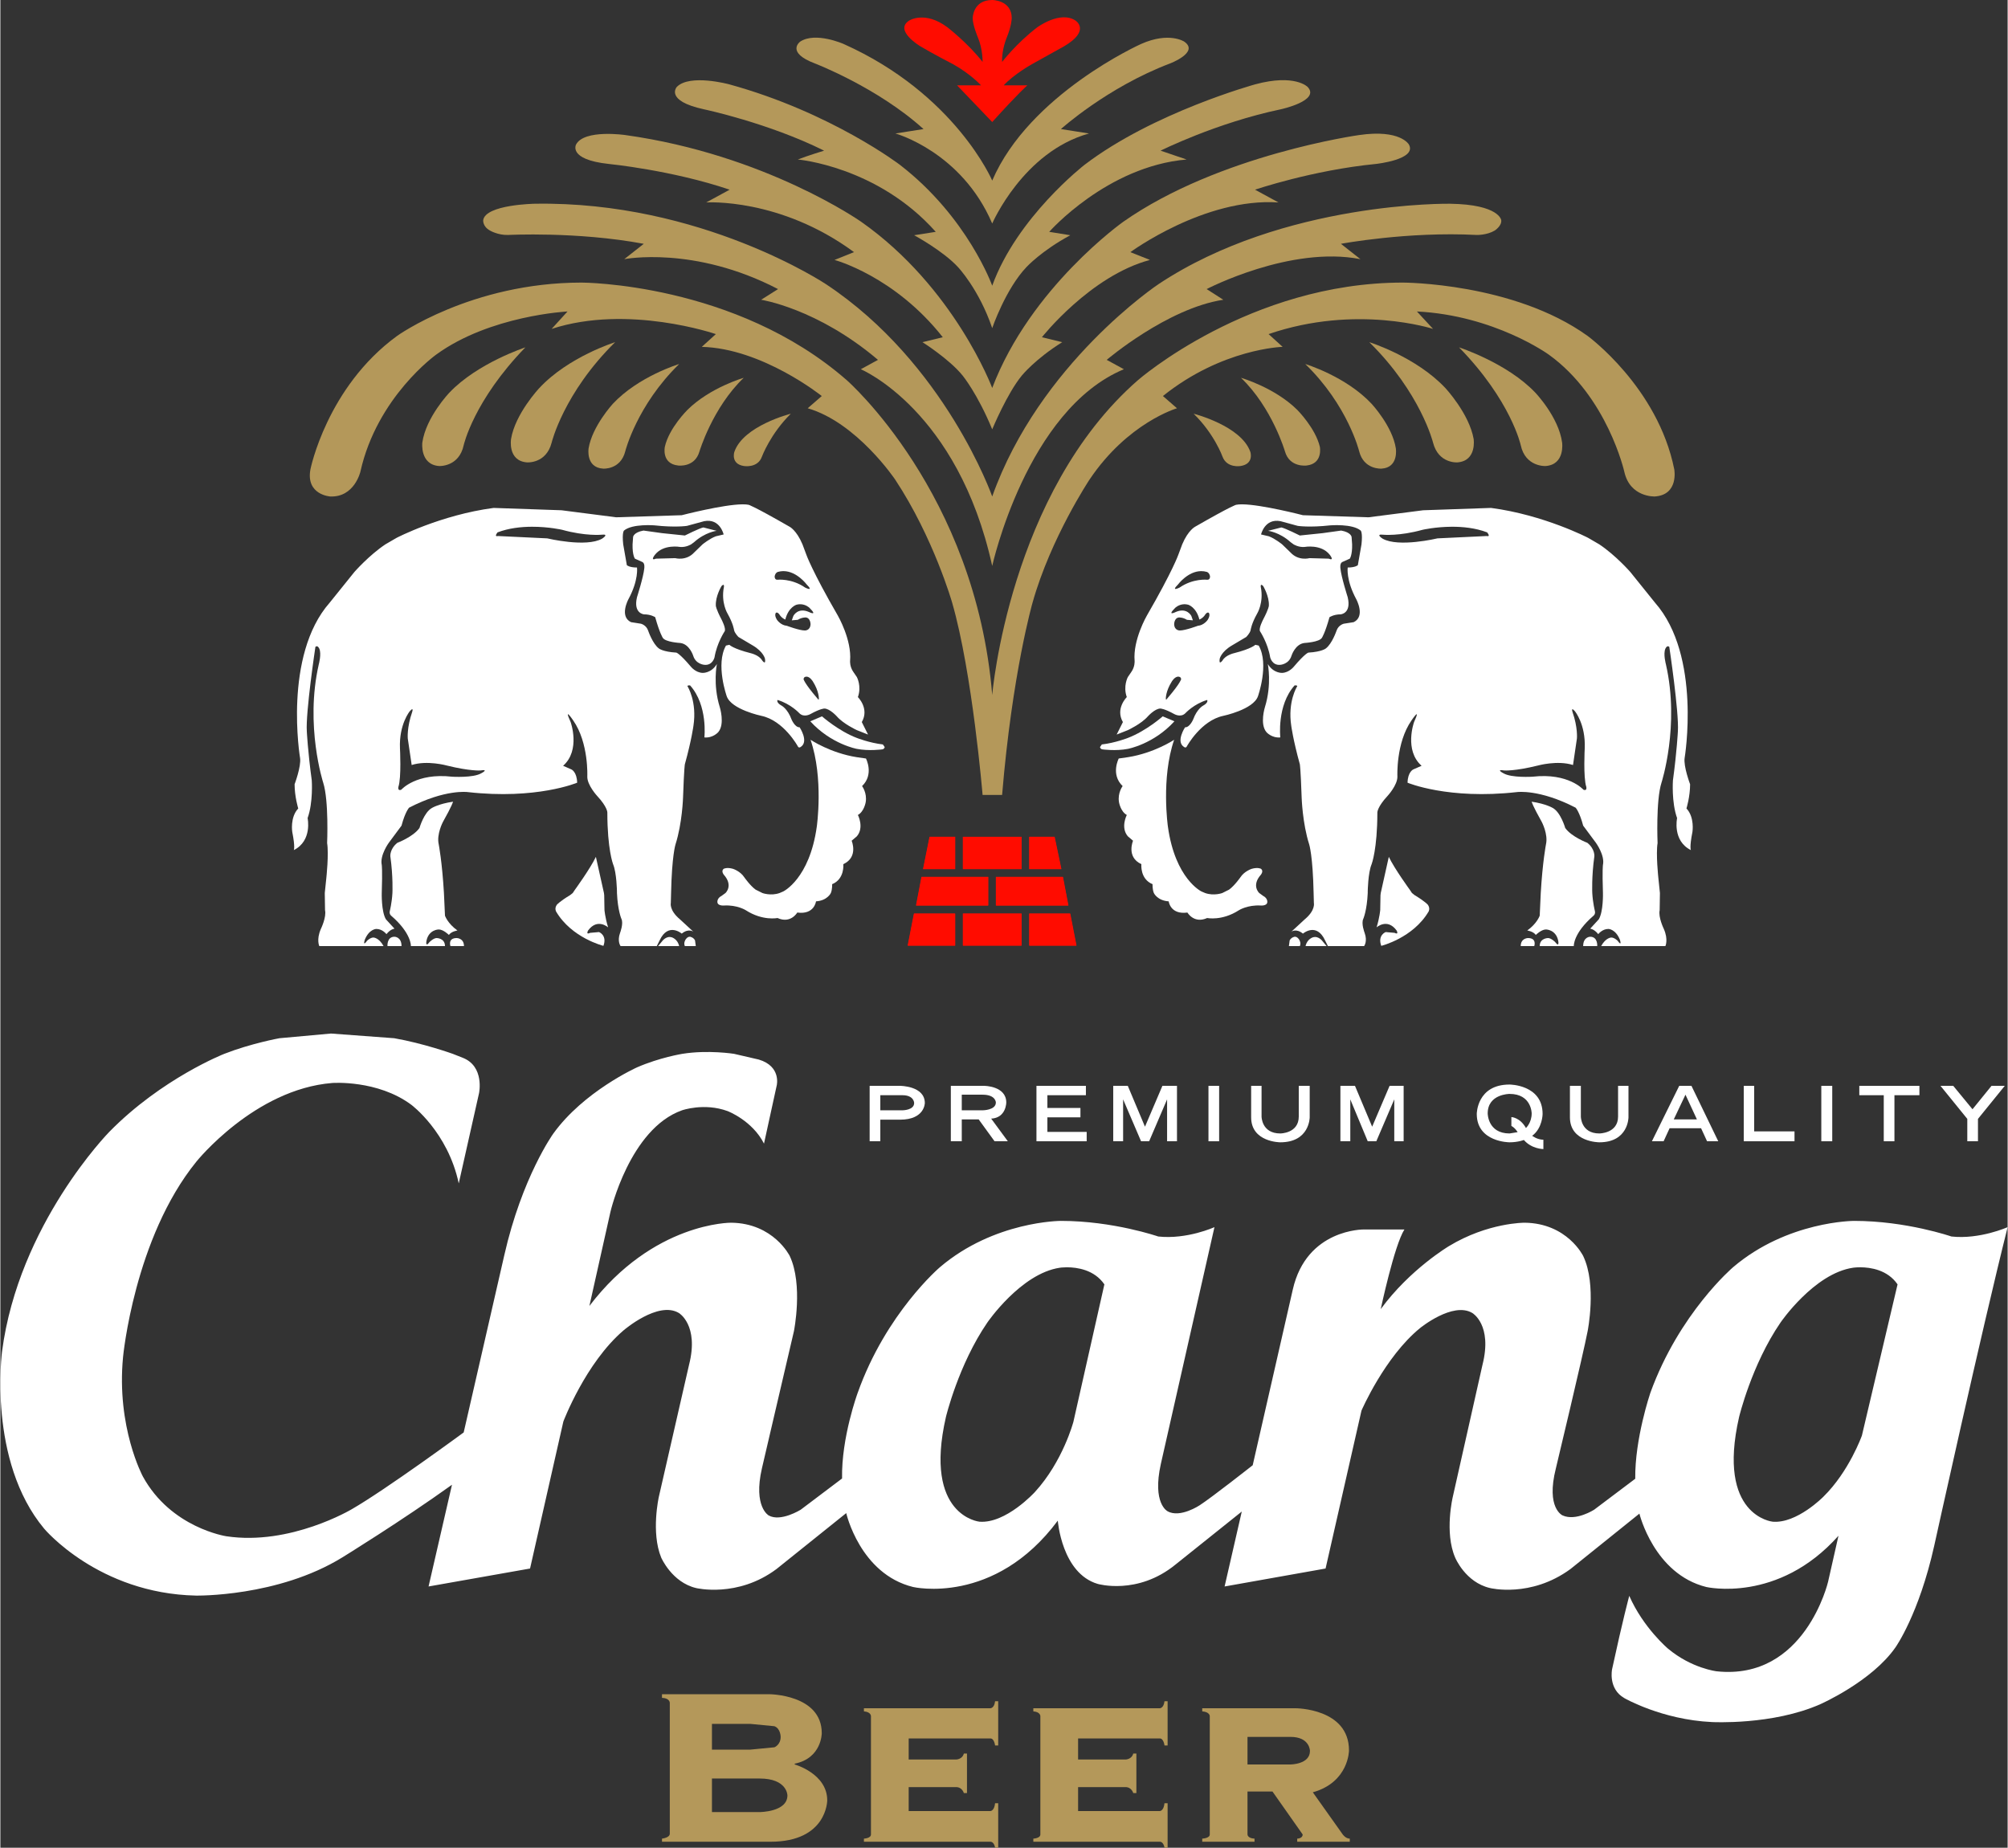 <?xml version="1.0" encoding="utf-8"?>
<svg xmlns="http://www.w3.org/2000/svg" viewBox="1807.742 1804.884 6446.275 5934.44" width="489.376px" height="450.355px">
  <rect x="1807.742" y="1804.884" width="6446.275" height="5934.44" fill="#333333" stroke="none"/>
  <path d="M 4766.563,4621.257 L 4749.013,4713.186 L 4980.507,4713.186 L 4980.507,4621.257 L 4766.563,4621.257" id="path4668" style="fill:#ff0c00;fill-opacity:1;stroke:none;stroke-width:1;stroke-linecap:round;stroke-linejoin:round;stroke-miterlimit:4;stroke-opacity:1" transform="matrix(1, 0, 0, 1, 0, -2.2737367544323206e-13)"/>
  <path d="M 4874.371,4492.556 L 4792.471,4492.556 L 4771.578,4596.185 L 4874.371,4596.185 L 4874.371,4492.556" id="path4670" style="fill:#ff0c00;fill-opacity:1;stroke:none;stroke-width:1;stroke-linecap:round;stroke-linejoin:round;stroke-miterlimit:4;stroke-opacity:1" transform="matrix(1, 0, 0, 1, 0, -2.2737367544323206e-13)"/>
  <path d="M 4899.443,4492.556 L 5087.479,4492.556 L 5087.479,4596.185 L 4899.443,4596.185 L 4899.443,4492.556" id="path4672" style="fill:#ff0c00;fill-opacity:1;stroke:none;stroke-width:1;stroke-linecap:round;stroke-linejoin:round;stroke-miterlimit:4;stroke-opacity:1" transform="matrix(1, 0, 0, 1, 0, -2.2737367544323206e-13)"/>
  <path d="M 5215.344,4596.185 L 5193.616,4492.556 L 5112.551,4492.556 L 5112.551,4596.185 L 5215.344,4596.185" id="path4674" style="fill:#ff0c00;fill-opacity:1;stroke:none;stroke-width:1;stroke-linecap:round;stroke-linejoin:round;stroke-miterlimit:4;stroke-opacity:1" transform="matrix(1, 0, 0, 1, 0, -2.2737367544323206e-13)"/>
  <path d="M 5005.579,4621.257 L 5005.579,4713.186 L 5237.909,4713.186 L 5220.359,4621.257 L 5005.579,4621.257" id="path4676" style="fill:#ff0c00;fill-opacity:1;stroke:none;stroke-width:1;stroke-linecap:round;stroke-linejoin:round;stroke-miterlimit:4;stroke-opacity:1" transform="matrix(1, 0, 0, 1, 0, -2.2737367544323206e-13)"/>
  <path d="M 5087.479,4841.886 L 4899.443,4841.886 L 4899.443,4739.093 L 5087.479,4739.093 L 5087.479,4841.886" id="path4678" style="fill:#ff0c00;fill-opacity:1;stroke:none;stroke-width:1;stroke-linecap:round;stroke-linejoin:round;stroke-miterlimit:4;stroke-opacity:1" transform="matrix(1, 0, 0, 1, 0, -2.2737367544323206e-13)"/>
  <path d="M 5243.759,4739.093 L 5112.551,4739.093 L 5112.551,4841.886 L 5263.816,4841.886 L 5243.759,4739.093" id="path4680" style="fill:#ff0c00;fill-opacity:1;stroke:none;stroke-width:1;stroke-linecap:round;stroke-linejoin:round;stroke-miterlimit:4;stroke-opacity:1" transform="matrix(1, 0, 0, 1, 0, -2.2737367544323206e-13)"/>
  <path d="M 4874.371,4841.886 L 4874.371,4739.093 L 4742.328,4739.093 L 4722.27,4841.886 L 4874.371,4841.886" id="path4682" style="fill:#ff0c00;fill-opacity:1;stroke:none;stroke-width:1;stroke-linecap:round;stroke-linejoin:round;stroke-miterlimit:4;stroke-opacity:1" transform="matrix(1, 0, 0, 1, 0, -2.2737367544323206e-13)"/>
  <path d="M 5305.602,3345.114 C 5305.602,3345.114 5181.08,3532.315 5122.58,3740.409 C 5122.58,3740.409 5057.394,3966.053 5024.801,4358.005 L 4962.122,4358.005 C 4962.122,4358.005 4929.529,3966.053 4864.342,3740.409 C 4864.342,3740.409 4805.007,3532.315 4681.32,3345.114 C 4681.32,3345.114 4558.469,3162.092 4400.519,3116.127 L 4445.647,3076.848 C 4445.647,3076.848 4255.104,2923.912 4060.381,2918.898 L 4105.51,2877.947 C 4105.51,2877.947 3823.873,2781.004 3578.171,2861.233 L 3629.15,2805.24 C 3629.15,2805.24 3380.106,2817.776 3207.112,2943.969 C 3207.112,2943.969 3017.404,3079.356 2963.918,3320.043 C 2963.918,3320.043 2944.696,3402.779 2866.975,3399.436 C 2866.975,3399.436 2788.417,3394.421 2803.46,3312.521 C 2803.46,3312.521 2856.11,3048.434 3081.754,2883.797 C 3081.754,2883.797 3319.934,2712.475 3674.279,2712.475 C 3674.279,2712.475 4167.353,2712.475 4525.876,3025.869 C 4525.876,3025.869 4939.557,3386.9 4993.043,4037.089 C 4993.043,4037.089 5047.365,3386.9 5461.046,3025.869 C 5461.046,3025.869 5819.569,2712.475 6311.807,2712.475 C 6311.807,2712.475 6666.988,2712.475 6905.168,2883.797 C 6905.168,2883.797 7130.812,3048.434 7183.462,3312.521 C 7183.462,3312.521 7198.505,3394.421 7120.783,3399.436 C 7120.783,3399.436 7041.39,3402.779 7023.004,3320.043 C 7023.004,3320.043 6968.682,3079.356 6780.646,2943.969 C 6780.646,2943.969 6606.816,2817.776 6356.936,2805.24 L 6408.751,2861.233 C 6408.751,2861.233 6163.05,2781.004 5880.577,2877.947 L 5925.705,2918.898 C 5925.705,2918.898 5731.819,2923.912 5541.275,3076.848 L 5586.404,3116.127 C 5586.404,3116.127 5428.453,3162.092 5305.602,3345.114" id="path4684" style="fill:#b4985a;fill-opacity:1;stroke:none;stroke-width:1;stroke-linecap:round;stroke-linejoin:round;stroke-miterlimit:4;stroke-opacity:1" transform="matrix(1, 0, 0, 1, 0, -2.2737367544323206e-13)"/>
  <path d="M 4195.767,3301.657 C 4195.767,3301.657 4240.061,3309.178 4253.432,3271.571 C 4253.432,3271.571 4280.175,3198.863 4346.197,3133.677 C 4346.197,3133.677 4193.26,3172.12 4164.846,3256.528 C 4164.846,3256.528 4152.31,3294.971 4195.767,3301.657" id="path4686" style="fill:#b4985a;fill-opacity:1;stroke:none;stroke-width:1;stroke-linecap:round;stroke-linejoin:round;stroke-miterlimit:4;stroke-opacity:1" transform="matrix(1, 0, 0, 1, 0, -2.2737367544323206e-13)"/>
  <path d="M 5732.654,3271.571 C 5732.654,3271.571 5706.747,3198.863 5639.89,3133.677 C 5639.89,3133.677 5792.826,3172.12 5822.076,3256.528 C 5822.076,3256.528 5834.612,3294.971 5790.319,3301.657 C 5790.319,3301.657 5746.861,3309.178 5732.654,3271.571" id="path4688" style="fill:#b4985a;fill-opacity:1;stroke:none;stroke-width:1;stroke-linecap:round;stroke-linejoin:round;stroke-miterlimit:4;stroke-opacity:1" transform="matrix(1, 0, 0, 1, 0, -2.2737367544323206e-13)"/>
  <path d="M 4194.932,3018.348 C 4194.932,3018.348 4087.124,3049.27 4014.416,3121.141 C 4014.416,3121.141 3955.081,3179.642 3941.709,3239.814 C 3941.709,3239.814 3930.009,3294.135 3984.331,3299.985 C 3984.331,3299.985 4037.817,3307.507 4052.86,3254.856 C 4052.86,3254.856 4094.646,3114.456 4194.932,3018.348" id="path4690" style="fill:#b4985a;fill-opacity:1;stroke:none;stroke-width:1;stroke-linecap:round;stroke-linejoin:round;stroke-miterlimit:4;stroke-opacity:1" transform="matrix(1, 0, 0, 1, 0, -2.2737367544323206e-13)"/>
  <path d="M 6002.592,3299.985 C 6002.592,3299.985 5948.27,3307.507 5933.227,3254.856 C 5933.227,3254.856 5892.277,3114.456 5791.99,3018.348 C 5791.99,3018.348 5899.798,3049.27 5972.506,3121.141 C 5972.506,3121.141 6031.006,3179.642 6045.213,3239.814 C 6045.213,3239.814 6056.078,3294.135 6002.592,3299.985" id="path4692" style="fill:#b4985a;fill-opacity:1;stroke:none;stroke-width:1;stroke-linecap:round;stroke-linejoin:round;stroke-miterlimit:4;stroke-opacity:1" transform="matrix(1, 0, 0, 1, 0, -2.2737367544323206e-13)"/>
  <path d="M 3814.68,3254.021 C 3814.68,3254.021 3851.451,3106.934 3987.673,2974.055 C 3987.673,2974.055 3857.301,3013.334 3774.565,3101.92 C 3774.565,3101.92 3708.543,3173.792 3696.843,3244.828 C 3696.843,3244.828 3686.815,3306.671 3743.644,3310.014 C 3743.644,3310.014 3799.637,3314.193 3814.68,3254.021" id="path4694" style="fill:#b4985a;fill-opacity:1;stroke:none;stroke-width:1;stroke-linecap:round;stroke-linejoin:round;stroke-miterlimit:4;stroke-opacity:1" transform="matrix(1, 0, 0, 1, 0, -2.2737367544323206e-13)"/>
  <path d="M 6171.407,3254.021 C 6171.407,3254.021 6135.471,3106.934 5998.413,2974.055 C 5998.413,2974.055 6128.785,3013.334 6211.521,3101.92 C 6211.521,3101.92 6278.379,3173.792 6289.243,3244.828 C 6289.243,3244.828 6299.272,3306.671 6243.279,3310.014 C 6243.279,3310.014 6186.45,3314.193 6171.407,3254.021" id="path4696" style="fill:#b4985a;fill-opacity:1;stroke:none;stroke-width:1;stroke-linecap:round;stroke-linejoin:round;stroke-miterlimit:4;stroke-opacity:1" transform="matrix(1, 0, 0, 1, 0, -2.2737367544323206e-13)"/>
  <path d="M 3447.799,3214.742 C 3447.799,3214.742 3436.099,3284.942 3498.778,3289.957 C 3498.778,3289.957 3560.621,3294.971 3578.171,3226.442 C 3578.171,3226.442 3616.614,3066.82 3782.087,2903.854 C 3782.087,2903.854 3631.657,2950.655 3538.057,3051.777 C 3538.057,3051.777 3461.171,3133.677 3447.799,3214.742" id="path4698" style="fill:#b4985a;fill-opacity:1;stroke:none;stroke-width:1;stroke-linecap:round;stroke-linejoin:round;stroke-miterlimit:4;stroke-opacity:1" transform="matrix(1, 0, 0, 1, 0, -2.2737367544323206e-13)"/>
  <path d="M 6487.308,3289.957 C 6487.308,3289.957 6426.301,3294.971 6408.751,3226.442 C 6408.751,3226.442 6369.472,3066.82 6204,2903.854 C 6204,2903.854 6354.429,2950.655 6448.865,3051.777 C 6448.865,3051.777 6524.916,3133.677 6539.123,3214.742 C 6539.123,3214.742 6549.987,3284.942 6487.308,3289.957" id="path4700" style="fill:#b4985a;fill-opacity:1;stroke:none;stroke-width:1;stroke-linecap:round;stroke-linejoin:round;stroke-miterlimit:4;stroke-opacity:1" transform="matrix(1, 0, 0, 1, 0, -2.2737367544323206e-13)"/>
  <path d="M 3162.819,3226.442 C 3162.819,3226.442 3154.462,3297.478 3217.141,3301.657 C 3217.141,3301.657 3280.655,3304.999 3295.698,3234.799 C 3295.698,3234.799 3327.456,3091.891 3493.764,2920.569 C 3493.764,2920.569 3339.991,2970.712 3249.734,3065.984 C 3249.734,3065.984 3174.519,3144.541 3162.819,3226.442" id="path4702" style="fill:#b4985a;fill-opacity:1;stroke:none;stroke-width:1;stroke-linecap:round;stroke-linejoin:round;stroke-miterlimit:4;stroke-opacity:1" transform="matrix(1, 0, 0, 1, 0, -2.2737367544323206e-13)"/>
  <path d="M 6823.267,3226.442 C 6823.267,3226.442 6833.296,3297.478 6769.781,3301.657 C 6769.781,3301.657 6705.431,3304.999 6690.388,3234.799 C 6690.388,3234.799 6659.467,3091.891 6492.323,2920.569 C 6492.323,2920.569 6646.931,2970.712 6737.188,3065.984 C 6737.188,3065.984 6812.403,3144.541 6823.267,3226.442" id="path4704" style="fill:#b4985a;fill-opacity:1;stroke:none;stroke-width:1;stroke-linecap:round;stroke-linejoin:round;stroke-miterlimit:4;stroke-opacity:1" transform="matrix(1, 0, 0, 1, 0, -2.2737367544323206e-13)"/>
  <path d="M 5039.843,1925.228 C 5039.843,1925.228 5023.129,1963.671 5024.801,2003.785 C 5024.801,2003.785 5070.765,1943.614 5137.623,1892.635 C 5137.623,1892.635 5211.166,1838.313 5260.473,1870.906 C 5260.473,1870.906 5310.616,1902.663 5223.702,1953.642 L 5120.073,2011.307 C 5120.073,2011.307 5063.244,2043.064 5029.815,2079 L 5105.865,2079 C 5105.865,2079 5079.958,2100.729 4993.043,2196.836 L 4880.221,2079 L 4957.107,2079 C 4957.107,2079 4924.514,2043.064 4867.685,2011.307 C 4867.685,2011.307 4799.992,1976.207 4762.385,1953.642 C 4762.385,1953.642 4676.306,1902.663 4726.449,1870.906 C 4726.449,1870.906 4776.592,1838.313 4849.3,1892.635 C 4849.3,1892.635 4915.321,1943.614 4962.122,2003.785 C 4962.122,2003.785 4962.957,1962.835 4947.079,1925.228 C 4947.079,1925.228 4930.364,1885.949 4930.364,1863.385 C 4930.364,1863.385 4930.364,1804.884 4993.043,1804.884 C 4993.043,1804.884 5055.722,1804.884 5055.722,1863.385 C 5055.722,1863.385 5055.722,1885.949 5039.843,1925.228" id="path4706" style="fill:#ff0c00;fill-opacity:1;stroke:none;stroke-width:1;stroke-linecap:round;stroke-linejoin:round;stroke-miterlimit:4;stroke-opacity:1" transform="matrix(1, 0, 0, 1, 0, -2.2737367544323206e-13)"/>
  <path d="M 2869.482,5124.359 L 2704.009,5139.402 C 2704.009,5139.402 2612.08,5156.117 2526.837,5189.545 C 2526.837,5189.545 2326.265,5268.103 2157.449,5440.261 C 2157.449,5440.261 1866.619,5736.105 1813.133,6145.608 C 1813.133,6145.608 1766.333,6496.61 1948.52,6714.732 C 1948.52,6714.732 2122.349,6922.826 2435.744,6929.512 C 2435.744,6929.512 2698.995,6934.526 2906.253,6806.661 C 2906.253,6806.661 3097.633,6688.825 3258.091,6573.496 L 3182.876,6900.262 L 3508.807,6842.597 L 3615.779,6370.416 C 3615.779,6370.416 3686.815,6182.379 3808.83,6077.914 C 3808.83,6077.914 3919.98,5981.807 3986.838,6021.921 C 3986.838,6021.921 4052.024,6060.364 4019.431,6188.229 L 3922.487,6611.939 C 3922.487,6611.939 3896.58,6726.432 3930.009,6807.497 C 3930.009,6807.497 3964.273,6886.89 4041.995,6905.276 C 4041.995,6905.276 4174.874,6937.869 4300.232,6844.269 L 4524.205,6664.589 C 4524.205,6664.589 4568.498,6860.147 4738.985,6901.933 C 4738.985,6901.933 4999.729,6962.941 5203.644,6688.825 C 5203.644,6688.825 5216.18,6857.64 5331.509,6891.905 C 5331.509,6891.905 5459.374,6929.512 5581.389,6830.061 L 5794.498,6659.575 L 5739.34,6900.262 L 6063.599,6842.597 L 6178.928,6335.316 C 6178.928,6335.316 6253.307,6163.158 6366.965,6070.393 C 6366.965,6070.393 6472.266,5984.314 6534.944,6021.921 C 6534.944,6021.921 6600.13,6059.529 6567.537,6188.229 L 6472.266,6611.939 C 6472.266,6611.939 6444.687,6726.432 6479.787,6807.497 C 6479.787,6807.497 6512.38,6886.89 6591.773,6905.276 C 6591.773,6905.276 6722.145,6937.869 6850.01,6844.269 L 7071.476,6666.261 C 7071.476,6666.261 7118.276,6860.147 7286.256,6901.933 C 7286.256,6901.933 7516.914,6955.419 7710.801,6737.297 L 7677.372,6885.219 C 7677.372,6885.219 7602.993,7202.792 7319.684,7172.706 C 7319.684,7172.706 7239.455,7163.513 7163.405,7099.999 C 7163.405,7099.999 7084.012,7033.141 7038.883,6930.348 C 7038.883,6930.348 7017.99,7007.234 6983.725,7166.02 C 6983.725,7166.02 6970.354,7228.699 7023.004,7258.785 C 7023.004,7258.785 7143.348,7328.15 7303.806,7335.671 C 7303.806,7335.671 7499.364,7346.536 7653.136,7278.007 C 7653.136,7278.007 7817.773,7205.299 7893.823,7095.82 C 7893.823,7095.82 7969.038,6990.52 8018.345,6769.054 C 8018.345,6769.054 8169.61,6082.093 8254.018,5746.134 C 8254.018,5746.134 8164.596,5786.249 8073.503,5776.22 C 8073.503,5776.22 7928.923,5726.077 7760.944,5726.077 C 7760.944,5726.077 7547,5726.077 7372.335,5874.835 C 7372.335,5874.835 7199.341,6021.921 7106.576,6278.487 C 7106.576,6278.487 7056.433,6425.574 7058.104,6554.274 L 6926.061,6653.725 C 6926.061,6653.725 6867.56,6691.332 6824.939,6672.111 C 6824.939,6672.111 6770.617,6649.546 6803.21,6520.846 C 6803.21,6520.846 6890.961,6154.801 6905.168,6080.422 C 6905.168,6080.422 6935.254,5931.664 6890.961,5838.899 C 6890.961,5838.899 6839.982,5733.598 6702.924,5731.927 C 6702.924,5731.927 6585.087,5731.091 6459.73,5807.142 C 6459.73,5807.142 6334.372,5881.521 6240.771,6009.386 C 6240.771,6009.386 6284.229,5804.635 6316.822,5753.656 L 6186.45,5753.656 C 6186.45,5753.656 6002.592,5751.149 5958.298,5946.707 L 5829.598,6510.817 C 5829.598,6510.817 5699.226,6613.61 5659.111,6639.518 C 5659.111,6639.518 5596.432,6681.303 5556.318,6658.739 C 5556.318,6658.739 5506.175,6634.503 5534.589,6506.638 L 5706.747,5746.134 C 5706.747,5746.134 5618.997,5786.249 5526.232,5776.22 C 5526.232,5776.22 5381.653,5726.077 5213.673,5726.077 C 5213.673,5726.077 4999.729,5726.077 4825.064,5874.835 C 4825.064,5874.835 4652.07,6021.921 4560.977,6278.487 C 4560.977,6278.487 4508.326,6421.395 4510.833,6553.439 L 4377.954,6653.725 C 4377.954,6653.725 4313.604,6693.839 4275.161,6672.111 C 4275.161,6672.111 4225.018,6644.532 4253.432,6520.846 L 4356.225,6080.422 C 4356.225,6080.422 4386.311,5931.664 4342.854,5838.899 C 4342.854,5838.899 4291.039,5733.598 4154.817,5731.927 C 4154.817,5731.927 3904.937,5729.42 3699.351,5999.357 L 3767.044,5696.827 C 3767.044,5696.827 3828.887,5430.233 3996.866,5370.896 C 3996.866,5370.896 4067.903,5345.825 4143.117,5373.404 C 4143.117,5373.404 4222.511,5403.489 4260.118,5477.868 L 4301.068,5290.667 C 4301.068,5290.667 4316.111,5229.66 4243.403,5207.931 L 4164.01,5189.545 C 4164.01,5189.545 4080.438,5176.174 3997.702,5189.545 C 3997.702,5189.545 3924.995,5201.245 3852.287,5233.003 C 3852.287,5233.003 3680.965,5309.889 3583.186,5446.111 C 3583.186,5446.111 3482.899,5585.676 3426.07,5836.392 L 3295.698,6405.516 C 3295.698,6405.516 3046.654,6588.539 2936.339,6652.053 C 2936.339,6652.053 2739.11,6769.89 2533.523,6738.968 C 2533.523,6738.968 2355.515,6712.225 2265.257,6546.753 C 2265.257,6546.753 2180.014,6388.802 2201.742,6163.158 C 2201.742,6163.158 2237.678,5781.234 2437.415,5535.533 C 2437.415,5535.533 2623.78,5303.203 2873.66,5283.146 C 2873.66,5283.146 3019.075,5272.282 3127.719,5353.346 C 3127.719,5353.346 3244.72,5440.261 3279.82,5605.733 L 3345.006,5315.739 C 3345.006,5315.739 3363.392,5229.66 3292.355,5202.081 L 3260.598,5189.545 C 3260.598,5189.545 3167.833,5156.117 3072.561,5139.402 L 2869.482,5124.359 z M 5231.411,5875.106 C 5232.267,5875.1 5233.148,5875.102 5234.044,5875.106 C 5265.577,5875.264 5321.063,5882.879 5353.238,5929.992 L 5253.788,6371.252 C 5253.788,6371.252 5220.359,6498.281 5130.101,6596.896 C 5130.101,6596.896 5037.336,6698.854 4952.093,6692.168 C 4952.093,6692.168 4771.578,6674.618 4844.285,6356.209 C 4844.285,6356.209 4884.4,6188.229 4977.165,6052.843 C 4977.165,6052.843 5084.972,5894.892 5210.33,5876.506 C 5210.33,5876.506 5218.57,5875.209 5231.411,5875.106 z M 7781.315,5875.106 C 7812.848,5875.264 7868.334,5882.879 7900.509,5929.992 L 7786.015,6415.545 C 7786.015,6415.545 7745.065,6530.874 7662.329,6611.939 C 7662.329,6611.939 7577.086,6698.854 7499.364,6692.168 C 7499.364,6692.168 7318.849,6674.618 7391.556,6356.209 C 7391.556,6356.209 7431.671,6188.229 7524.435,6052.843 C 7524.435,6052.843 7632.243,5894.892 7757.601,5876.506 C 7757.601,5876.506 7766.981,5875.035 7781.315,5875.106 z" id="path4708" style="fill:#ffffff;fill-opacity:1;stroke:none;stroke-width:1;stroke-linecap:round;stroke-linejoin:round;stroke-miterlimit:4;stroke-opacity:1" transform="matrix(1, 0, 0, 1, 0, -2.2737367544323206e-13)"/>
  <path d="M 5170.216,5363.375 L 5276.352,5363.375 L 5276.352,5393.461 L 5170.216,5393.461 L 5170.216,5440.261 L 5296.409,5440.261 L 5296.409,5470.347 L 5135.115,5470.347 L 5135.115,5292.339 L 5293.902,5292.339 L 5293.902,5322.425 L 5170.216,5322.425 L 5170.216,5363.375" id="path4714" style="fill:#ffffff;fill-opacity:1;stroke:none;stroke-width:1;stroke-linecap:round;stroke-linejoin:round;stroke-miterlimit:4;stroke-opacity:1" transform="matrix(1, 0, 0, 1, 0, -2.2737367544323206e-13)"/>
  <path d="M 4860.164,5292.339 L 4860.164,5470.347 L 4895.264,5470.347 L 4895.264,5400.147 L 4949.586,5400.147 L 5000.565,5470.347 L 5043.186,5470.347 L 4989.7,5397.639 C 5038.172,5395.132 5038.172,5345.825 5038.172,5345.825 C 5038.172,5292.339 4967.136,5292.339 4967.136,5292.339 L 4860.164,5292.339 z M 4895.264,5320.753 L 4962.122,5320.753 C 5004.743,5320.753 5004.743,5345.825 5004.743,5345.825 C 5004.743,5370.896 4962.122,5370.896 4962.122,5370.896 L 4895.264,5370.896 L 4895.264,5320.753 z" id="path4718" style="fill:#ffffff;fill-opacity:1;stroke:none;stroke-width:1;stroke-linecap:round;stroke-linejoin:round;stroke-miterlimit:4;stroke-opacity:1" transform="matrix(1, 0, 0, 1, 0, -2.2737367544323206e-13)"/>
  <path d="M 5428.453,5292.339 L 5483.61,5423.547 L 5539.603,5292.339 L 5586.404,5292.339 L 5586.404,5470.347 L 5554.646,5470.347 L 5554.646,5335.796 L 5496.982,5470.347 L 5471.074,5470.347 L 5413.41,5335.796 L 5413.41,5470.347 L 5381.653,5470.347 L 5381.653,5292.339 L 5428.453,5292.339" id="path4720" style="fill:#ffffff;fill-opacity:1;stroke:none;stroke-width:1;stroke-linecap:round;stroke-linejoin:round;stroke-miterlimit:4;stroke-opacity:1" transform="matrix(1, 0, 0, 1, 0, -2.2737367544323206e-13)"/>
  <path d="M 4599.42,5292.339 L 4599.42,5470.347 L 4633.684,5470.347 L 4633.684,5400.982 L 4697.199,5400.982 C 4776.592,5400.982 4776.592,5347.496 4776.592,5347.496 C 4776.592,5292.339 4697.199,5292.339 4697.199,5292.339 L 4599.42,5292.339 z M 4633.684,5322.425 L 4704.72,5322.425 C 4742.328,5322.425 4742.328,5347.496 4742.328,5347.496 C 4742.328,5370.896 4704.72,5370.896 4704.72,5370.896 L 4633.684,5370.896 L 4633.684,5322.425 z" id="path4722" style="fill:#ffffff;fill-opacity:1;stroke:none;stroke-width:1;stroke-linecap:round;stroke-linejoin:round;stroke-miterlimit:4;stroke-opacity:1" transform="matrix(1, 0, 0, 1, 0, -2.2737367544323206e-13)"/>
  <path d="M 6654.452,5288.16 C 6549.152,5288.16 6549.152,5382.596 6549.152,5382.596 C 6549.152,5473.69 6654.452,5473.69 6654.452,5473.69 C 6682.031,5473.69 6700.417,5466.168 6700.417,5466.168 C 6725.488,5495.418 6763.096,5495.418 6763.096,5495.418 L 6763.096,5465.333 C 6743.038,5465.333 6727.16,5452.797 6727.16,5452.797 C 6760.588,5427.725 6760.588,5382.596 6760.588,5382.596 C 6760.588,5288.16 6654.452,5288.16 6654.452,5288.16 z M 6654.452,5318.246 C 6725.488,5318.246 6725.488,5380.925 6725.488,5380.925 C 6725.488,5411.011 6707.102,5427.725 6707.102,5427.725 C 6687.881,5393.461 6660.302,5392.625 6660.302,5392.625 L 6660.302,5421.04 C 6672.838,5427.725 6680.359,5441.097 6680.359,5441.097 L 6654.452,5445.275 C 6584.252,5445.275 6584.252,5380.925 6584.252,5380.925 C 6584.252,5318.246 6654.452,5318.246 6654.452,5318.246 z" id="path4726" style="fill:#ffffff;fill-opacity:1;stroke:none;stroke-width:1;stroke-linecap:round;stroke-linejoin:round;stroke-miterlimit:4;stroke-opacity:1" transform="matrix(1, 0, 0, 1, 0, -2.2737367544323206e-13)"/>
  <path d="M 6883.439,5292.339 L 6883.439,5390.954 C 6883.439,5390.954 6883.439,5445.275 6942.775,5445.275 C 6942.775,5445.275 7002.947,5445.275 7002.947,5390.954 L 7002.947,5292.339 L 7036.376,5292.339 L 7036.376,5393.461 C 7036.376,5393.461 7036.376,5473.69 6942.775,5473.69 C 6942.775,5473.69 6848.339,5473.69 6848.339,5393.461 L 6848.339,5292.339 L 6883.439,5292.339" id="path4730" style="fill:#ffffff;fill-opacity:1;stroke:none;stroke-width:1;stroke-linecap:round;stroke-linejoin:round;stroke-miterlimit:4;stroke-opacity:1" transform="matrix(1, 0, 0, 1, 0, -2.2737367544323206e-13)"/>
  <path d="M 6012.62,5393.461 C 6012.62,5393.461 6012.62,5473.69 5918.184,5473.69 C 5918.184,5473.69 5824.583,5473.69 5824.583,5393.461 L 5824.583,5292.339 L 5858.012,5292.339 L 5858.012,5390.954 C 5858.012,5390.954 5858.012,5445.275 5918.184,5445.275 C 5918.184,5445.275 5977.52,5445.275 5977.52,5390.954 L 5977.52,5292.339 L 6012.62,5292.339 L 6012.62,5393.461" id="path4732" style="fill:#ffffff;fill-opacity:1;stroke:none;stroke-width:1;stroke-linecap:round;stroke-linejoin:round;stroke-miterlimit:4;stroke-opacity:1" transform="matrix(1, 0, 0, 1, 0, -2.2737367544323206e-13)"/>
  <path d="M 5721.79,5292.339 L 5721.79,5470.347 L 5687.525,5470.347 L 5687.525,5292.339 L 5721.79,5292.339" id="path4734" style="fill:#ffffff;fill-opacity:1;stroke:none;stroke-width:1;stroke-linecap:round;stroke-linejoin:round;stroke-miterlimit:4;stroke-opacity:1" transform="matrix(1, 0, 0, 1, 0, -2.2737367544323206e-13)"/>
  <path d="M 6158.035,5292.339 L 6213.193,5423.547 L 6269.186,5292.339 L 6314.315,5292.339 L 6314.315,5470.347 L 6284.229,5470.347 L 6284.229,5335.796 L 6226.564,5470.347 L 6198.985,5470.347 L 6142.992,5335.796 L 6142.992,5470.347 L 6111.235,5470.347 L 6111.235,5292.339 L 6158.035,5292.339" id="path4736" style="fill:#ffffff;fill-opacity:1;stroke:none;stroke-width:1;stroke-linecap:round;stroke-linejoin:round;stroke-miterlimit:4;stroke-opacity:1" transform="matrix(1, 0, 0, 1, 0, -2.2737367544323206e-13)"/>
  <path d="M 7777.658,5322.425 L 7777.658,5292.339 L 7970.709,5292.339 L 7970.709,5322.425 L 7890.48,5322.425 L 7890.48,5470.347 L 7856.216,5470.347 L 7856.216,5322.425 L 7777.658,5322.425" id="path4738" style="fill:#ffffff;fill-opacity:1;stroke:none;stroke-width:1;stroke-linecap:round;stroke-linejoin:round;stroke-miterlimit:4;stroke-opacity:1" transform="matrix(1, 0, 0, 1, 0, -2.2737367544323206e-13)"/>
  <path d="M 7690.743,5292.339 L 7690.743,5470.347 L 7655.643,5470.347 L 7655.643,5292.339 L 7690.743,5292.339" id="path4740" style="fill:#ffffff;fill-opacity:1;stroke:none;stroke-width:1;stroke-linecap:round;stroke-linejoin:round;stroke-miterlimit:4;stroke-opacity:1" transform="matrix(1, 0, 0, 1, 0, -2.2737367544323206e-13)"/>
  <path d="M 8079.353,5292.339 L 8141.196,5367.553 L 8202.203,5292.339 L 8244.825,5292.339 L 8158.746,5398.475 L 8158.746,5470.347 L 8124.481,5470.347 L 8124.481,5398.475 L 8038.403,5292.339 L 8079.353,5292.339" id="path4742" style="fill:#ffffff;fill-opacity:1;stroke:none;stroke-width:1;stroke-linecap:round;stroke-linejoin:round;stroke-miterlimit:4;stroke-opacity:1" transform="matrix(1, 0, 0, 1, 0, -2.2737367544323206e-13)"/>
  <path d="M 7199.341,5292.339 L 7111.59,5470.347 L 7149.198,5470.347 L 7168.419,5428.561 L 7269.541,5428.561 L 7288.763,5470.347 L 7324.699,5470.347 L 7238.62,5292.339 L 7199.341,5292.339 z M 7219.398,5320.753 L 7256.17,5400.147 L 7181.791,5400.147 L 7219.398,5320.753 z" id="path4746" style="fill:#ffffff;fill-opacity:1;stroke:none;stroke-width:1;stroke-linecap:round;stroke-linejoin:round;stroke-miterlimit:4;stroke-opacity:1" transform="matrix(1, 0, 0, 1, 0, -2.2737367544323206e-13)"/>
  <path d="M 7569.564,5438.59 L 7569.564,5470.347 L 7406.599,5470.347 L 7406.599,5292.339 L 7440.028,5292.339 L 7440.028,5438.59 L 7569.564,5438.59" id="path4748" style="fill:#ffffff;fill-opacity:1;stroke:none;stroke-width:1;stroke-linecap:round;stroke-linejoin:round;stroke-miterlimit:4;stroke-opacity:1" transform="matrix(1, 0, 0, 1, 0, -2.2737367544323206e-13)"/>
  <path d="M 5667.468,7291.378 L 5667.468,7301.407 C 5691.704,7303.078 5691.704,7316.45 5691.704,7316.45 L 5691.704,7696.702 C 5691.704,7709.238 5667.468,7710.073 5667.468,7710.073 L 5667.468,7720.102 L 5835.448,7720.102 L 5835.448,7710.073 C 5812.883,7709.238 5812.883,7696.702 5812.883,7696.702 L 5812.883,7558.808 L 5893.112,7558.808 L 5990.056,7696.702 C 5990.056,7710.073 5972.506,7710.073 5972.506,7710.073 L 5972.506,7720.102 L 6141.321,7720.102 L 6141.321,7710.073 C 6127.949,7710.073 6118.756,7696.702 6118.756,7696.702 L 6022.649,7561.315 C 6138.814,7528.722 6138.814,7426.765 6138.814,7426.765 C 6138.814,7291.378 5967.491,7291.378 5967.491,7291.378 L 5667.468,7291.378 z M 5812.883,7383.307 L 5950.777,7383.307 C 6013.456,7383.307 6013.456,7428.436 6013.456,7428.436 C 6013.456,7471.894 5950.777,7471.894 5950.777,7471.894 L 5812.883,7471.894 L 5812.883,7383.307 z" id="path4750" style="fill:#b4985a;fill-opacity:1;stroke:none;stroke-width:1;stroke-linecap:round;stroke-linejoin:round;stroke-miterlimit:4;stroke-opacity:1" transform="matrix(1, 0, 0, 1, 0, -2.2737367544323206e-13)"/>
  <path d="M 4724.778,7456.015 L 4876.878,7456.015 C 4876.878,7456.015 4896.935,7456.015 4901.95,7436.793 L 4911.979,7436.793 L 4911.979,7563.823 L 4901.95,7563.823 C 4901.95,7563.823 4896.935,7544.601 4876.878,7544.601 L 4724.778,7544.601 L 4724.778,7621.487 L 4987.193,7621.487 C 4987.193,7621.487 4999.729,7621.487 5002.236,7596.416 L 5012.265,7596.416 L 5012.265,7739.324 L 5002.236,7739.324 C 5002.236,7739.324 4999.729,7720.102 4987.193,7720.102 L 4581.034,7720.102 L 4581.034,7710.073 C 4581.034,7710.073 4603.598,7709.238 4603.598,7696.702 L 4603.598,7316.45 C 4603.598,7316.45 4603.598,7303.078 4581.034,7301.407 L 4581.034,7291.378 L 4987.193,7291.378 C 4987.193,7291.378 4999.729,7291.378 5002.236,7268.814 L 5012.265,7268.814 L 5012.265,7410.886 L 5002.236,7410.886 C 5002.236,7410.886 4999.729,7388.322 4987.193,7388.322 L 4724.778,7388.322 L 4724.778,7456.015" id="path4754" style="fill:#b4985a;fill-opacity:1;stroke:none;stroke-width:1;stroke-linecap:round;stroke-linejoin:round;stroke-miterlimit:4;stroke-opacity:1" transform="matrix(1, 0, 0, 1, 0, -2.2737367544323206e-13)"/>
  <path d="M 3932.516,7246.249 L 3932.516,7257.949 C 3957.588,7258.785 3957.588,7273.828 3957.588,7273.828 L 3957.588,7694.195 C 3957.588,7707.566 3932.516,7710.073 3932.516,7710.073 L 3932.516,7720.102 L 4281.011,7720.102 C 4463.198,7720.102 4463.198,7587.223 4463.198,7587.223 C 4463.198,7501.144 4358.733,7471.894 4358.733,7471.894 L 4358.733,7469.386 C 4445.647,7451.836 4445.647,7371.607 4445.647,7371.607 C 4445.647,7246.249 4275.997,7246.249 4275.997,7246.249 L 3932.516,7246.249 z M 4092.974,7341.521 L 4215.825,7341.521 L 4293.547,7349.043 C 4313.604,7356.564 4313.604,7383.307 4313.604,7383.307 C 4313.604,7409.215 4293.547,7416.736 4293.547,7416.736 L 4215.825,7424.257 L 4092.974,7424.257 L 4092.974,7341.521 z M 4092.974,7517.022 L 4245.911,7517.022 C 4335.333,7517.022 4335.333,7571.344 4335.333,7571.344 C 4335.333,7624.83 4245.911,7624.83 4245.911,7624.83 L 4092.974,7624.83 L 4092.974,7517.022 z" id="path4758" style="fill:#b4985a;fill-opacity:1;stroke:none;stroke-width:1;stroke-linecap:round;stroke-linejoin:round;stroke-miterlimit:4;stroke-opacity:1" transform="matrix(1, 0, 0, 1, 0, -2.2737367544323206e-13)"/>
  <path d="M 5546.289,7268.814 L 5556.318,7268.814 L 5556.318,7410.886 L 5546.289,7410.886 C 5546.289,7410.886 5543.782,7388.322 5531.246,7388.322 L 5268.83,7388.322 L 5268.83,7456.015 L 5420.931,7456.015 C 5420.931,7456.015 5440.989,7456.015 5446.003,7436.793 L 5456.031,7436.793 L 5456.031,7563.823 L 5446.003,7563.823 C 5446.003,7563.823 5440.989,7544.601 5420.931,7544.601 L 5268.83,7544.601 L 5268.83,7621.487 L 5531.246,7621.487 C 5531.246,7621.487 5543.782,7621.487 5546.289,7596.416 L 5556.318,7596.416 L 5556.318,7739.324 L 5546.289,7739.324 C 5546.289,7739.324 5543.782,7720.102 5531.246,7720.102 L 5125.087,7720.102 L 5125.087,7710.073 C 5125.087,7710.073 5147.651,7709.238 5147.651,7696.702 L 5147.651,7316.45 C 5147.651,7316.45 5147.651,7303.078 5125.087,7301.407 L 5125.087,7291.378 L 5531.246,7291.378 C 5531.246,7291.378 5543.782,7291.378 5546.289,7268.814" id="path4762" style="fill:#b4985a;fill-opacity:1;stroke:none;stroke-width:1;stroke-linecap:round;stroke-linejoin:round;stroke-miterlimit:4;stroke-opacity:1" transform="matrix(1, 0, 0, 1, 0, -2.2737367544323206e-13)"/>
  <path d="M 4765.721,4621.257 L 4748.174,4713.186 L 4979.629,4713.186 L 4979.629,4621.257 L 4765.721,4621.257" id="path4764" style="fill:#ff0c00;fill-opacity:1;stroke:none;stroke-width:1;stroke-linecap:round;stroke-linejoin:round;stroke-miterlimit:4;stroke-opacity:1" transform="matrix(1, 0, 0, 1, 0, -2.2737367544323206e-13)"/>
  <path d="M 4873.509,4492.556 L 4791.622,4492.556 L 4770.732,4596.185 L 4873.509,4596.185 L 4873.509,4492.556" id="path4766" style="fill:#ff0c00;fill-opacity:1;stroke:none;stroke-width:1;stroke-linecap:round;stroke-linejoin:round;stroke-miterlimit:4;stroke-opacity:1" transform="matrix(1, 0, 0, 1, 0, -2.2737367544323206e-13)"/>
  <path d="M 4898.578,4492.556 L 5086.582,4492.556 L 5086.582,4596.185 L 4898.578,4596.185 L 4898.578,4492.556" id="path4768" style="fill:#ff0c00;fill-opacity:1;stroke:none;stroke-width:1;stroke-linecap:round;stroke-linejoin:round;stroke-miterlimit:4;stroke-opacity:1" transform="matrix(1, 0, 0, 1, 0, -2.2737367544323206e-13)"/>
  <path d="M 5214.427,4596.185 L 5192.702,4492.556 L 5111.65,4492.556 L 5111.65,4596.185 L 5214.427,4596.185" id="path4770" style="fill:#ff0c00;fill-opacity:1;stroke:none;stroke-width:1;stroke-linecap:round;stroke-linejoin:round;stroke-miterlimit:4;stroke-opacity:1" transform="matrix(1, 0, 0, 1, 0, -2.2737367544323206e-13)"/>
  <path d="M 5004.694,4621.257 L 5004.694,4713.186 L 5236.985,4713.186 L 5219.438,4621.257 L 5004.694,4621.257" id="path4772" style="fill:#ff0c00;fill-opacity:1;stroke:none;stroke-width:1;stroke-linecap:round;stroke-linejoin:round;stroke-miterlimit:4;stroke-opacity:1" transform="matrix(1, 0, 0, 1, 0, -2.2737367544323206e-13)"/>
  <path d="M 5086.582,4841.886 L 4898.578,4841.886 L 4898.578,4739.093 L 5086.582,4739.093 L 5086.582,4841.886" id="path4774" style="fill:#ff0c00;fill-opacity:1;stroke:none;stroke-width:1;stroke-linecap:round;stroke-linejoin:round;stroke-miterlimit:4;stroke-opacity:1" transform="matrix(1, 0, 0, 1, 0, -2.2737367544323206e-13)"/>
  <path d="M 5242.835,4739.093 L 5111.65,4739.093 L 5111.65,4841.886 L 5262.889,4841.886 L 5242.835,4739.093" id="path4776" style="fill:#ff0c00;fill-opacity:1;stroke:none;stroke-width:1;stroke-linecap:round;stroke-linejoin:round;stroke-miterlimit:4;stroke-opacity:1" transform="matrix(1, 0, 0, 1, 0, -2.2737367544323206e-13)"/>
  <path d="M 4873.509,4841.886 L 4873.509,4739.093 L 4741.489,4739.093 L 4721.435,4841.886 L 4873.509,4841.886" id="path4778" style="fill:#ff0c00;fill-opacity:1;stroke:none;stroke-width:1;stroke-linecap:round;stroke-linejoin:round;stroke-miterlimit:4;stroke-opacity:1" transform="matrix(1, 0, 0, 1, 0, -2.2737367544323206e-13)"/>
  <path d="M 4191.192,3424.675 C 4128.547,3425.13 3995.989,3459.608 3995.989,3459.608 L 3785.409,3466.293 L 3609.95,3443.729 L 3391.869,3436.207 C 3221.408,3458.772 3080.187,3532.315 3080.187,3532.315 L 3044.251,3553.208 C 2991.608,3588.308 2944.822,3641.794 2944.822,3641.794 L 2865.45,3740.409 C 2715.043,3910.896 2770.198,4239.333 2770.198,4239.333 C 2774.374,4266.076 2752.648,4323.741 2752.648,4323.741 C 2752.648,4363.855 2764.348,4401.463 2764.348,4401.463 C 2737.609,4429.877 2745.127,4476.677 2745.127,4476.677 C 2755.152,4526.82 2750.141,4535.178 2750.141,4535.178 C 2810.303,4505.092 2794.413,4432.384 2794.413,4432.384 C 2812.796,4381.405 2807.785,4311.205 2807.785,4311.205 C 2795.249,4219.276 2791.906,4154.09 2791.906,4154.09 C 2787.731,4093.918 2819.485,3882.481 2819.485,3882.481 C 2827.006,3875.796 2832.021,3888.331 2832.021,3888.331 C 2839.542,3905.046 2830.349,3938.474 2830.349,3938.474 C 2785.227,4135.704 2844.556,4318.726 2844.557,4318.726 C 2862.939,4376.391 2857.092,4512.613 2857.092,4512.613 C 2862.942,4547.713 2854.585,4624.6 2854.585,4624.6 L 2849.571,4673.071 L 2850.407,4728.229 C 2855.421,4750.793 2837.035,4788.4 2837.035,4788.4 C 2821.995,4822.665 2832.021,4843.558 2832.021,4843.558 L 3038.401,4843.558 C 3023.362,4815.979 3005.809,4815.979 3005.808,4815.979 C 2995.783,4815.979 2985.772,4826.008 2985.772,4826.008 C 2969.893,4847.736 2978.251,4822.665 2978.251,4822.665 C 2992.454,4788.4 3015.001,4788.4 3015.001,4788.4 C 3035.055,4788.4 3047.595,4805.115 3047.594,4805.115 C 3060.966,4788.4 3073.501,4787.565 3073.502,4787.565 L 3045.923,4757.479 C 3030.883,4732.407 3032.552,4673.071 3032.551,4673.071 C 3035.059,4597.856 3032.552,4582.814 3032.551,4582.814 C 3025.866,4551.892 3055.116,4511.778 3055.116,4511.778 L 3096.066,4456.62 C 3107.763,4412.327 3120.302,4398.956 3120.302,4398.956 C 3236.447,4338.784 3308.297,4348.812 3308.297,4348.812 C 3529.726,4373.884 3660.072,4318.726 3660.072,4318.726 C 3659.236,4283.626 3641.686,4276.105 3641.686,4276.105 L 3614.964,4264.405 C 3671.783,4214.262 3639.179,4124.004 3639.179,4124.004 C 3614.946,4070.518 3647.536,4118.99 3647.536,4118.99 C 3697.673,4190.861 3692.665,4298.669 3692.665,4298.669 C 3691.829,4326.248 3724.422,4361.348 3724.422,4361.348 C 3757.009,4396.448 3757.015,4413.998 3757.015,4413.998 C 3757.015,4532.671 3775.38,4580.306 3775.38,4580.306 C 3787.077,4607.885 3787.916,4668.057 3787.916,4668.057 L 3787.916,4673.071 C 3790.423,4729.064 3802.123,4755.807 3802.123,4755.807 C 3809.641,4770.85 3797.945,4800.936 3797.945,4800.936 C 3787.916,4828.515 3799.616,4843.558 3799.616,4843.558 L 3915.76,4843.558 L 3924.953,4825.172 C 3952.528,4765.836 3995.989,4803.443 3995.989,4803.443 C 4018.547,4785.057 4033.575,4797.593 4033.575,4797.593 L 3990.139,4757.479 C 3955.045,4728.229 3960.889,4704.828 3960.889,4704.828 L 3961.724,4673.071 C 3964.232,4552.728 3975.932,4516.792 3975.932,4516.792 C 3997.654,4449.099 4000.147,4366.362 4000.147,4366.362 C 4003.49,4269.419 4005.997,4259.39 4005.997,4259.39 C 4027.722,4180.833 4033.575,4135.704 4033.575,4135.704 C 4045.272,4057.982 4015.189,4010.346 4015.189,4010.346 C 4011.011,4005.332 4022.711,4006.168 4022.711,4006.168 C 4080.366,4070.518 4068.676,4173.311 4068.675,4173.311 C 4096.248,4175.819 4112.969,4156.597 4112.969,4156.597 C 4135.526,4130.69 4117.983,4075.532 4117.983,4075.532 C 4095.422,4002.825 4108.79,3937.639 4108.79,3937.639 C 4090.407,3967.725 4062.826,3966.053 4062.825,3966.053 C 4040.264,3965.217 4025.218,3945.996 4025.218,3945.996 C 3988.453,3902.539 3978.439,3900.867 3978.439,3900.867 C 3934.991,3898.36 3922.446,3887.496 3922.446,3887.496 C 3902.392,3872.453 3888.181,3830.667 3888.181,3830.667 C 3882.331,3812.281 3864.802,3808.102 3864.802,3808.102 L 3833.045,3803.088 C 3794.608,3784.702 3824.688,3729.545 3824.688,3729.545 C 3858.113,3667.702 3852.266,3627.587 3852.266,3627.587 C 3827.198,3627.587 3819.673,3620.066 3819.673,3620.066 L 3807.973,3553.208 C 3803.794,3514.765 3810.48,3508.915 3810.48,3508.915 C 3837.22,3486.351 3908.238,3492.201 3908.238,3492.201 C 3975.922,3499.722 4012.682,3493.872 4012.682,3493.872 L 4067.84,3478.829 C 4118.809,3468.8 4130.519,3521.451 4130.519,3521.451 L 4105.447,3527.301 C 4085.393,3534.822 4062.826,3553.208 4062.825,3553.208 L 4036.082,3579.115 C 4010.178,3607.53 3975.096,3597.501 3975.096,3597.501 L 3913.253,3599.173 C 3893.199,3607.53 3909.91,3586.637 3909.91,3586.637 C 3937.485,3551.537 3990.975,3561.565 3990.975,3561.565 C 4010.193,3563.237 4026.054,3553.208 4026.054,3553.208 L 4035.247,3546.522 C 4071.176,3513.929 4107.954,3509.751 4107.954,3509.751 L 4065.333,3498.886 C 4052.8,3501.394 4005.997,3524.794 4005.997,3524.794 L 3933.31,3517.272 L 3873.159,3508.915 C 3840.573,3514.765 3839.731,3529.808 3839.731,3529.808 L 3838.059,3553.208 C 3837.223,3588.308 3845.581,3599.173 3845.581,3599.173 L 3869.816,3610.037 C 3878.173,3614.215 3875.666,3630.094 3875.666,3630.094 C 3873.159,3657.673 3852.266,3722.859 3852.266,3722.859 C 3839.734,3775.509 3874.831,3778.016 3874.831,3778.016 C 3897.392,3778.016 3910.746,3787.209 3910.746,3787.209 C 3924.95,3838.188 3934.981,3853.231 3934.981,3853.231 C 3943.335,3867.438 3990.975,3869.945 3990.975,3869.945 C 4021.054,3873.288 4032.74,3910.896 4032.74,3910.896 C 4041.094,3938.474 4068.676,3940.146 4068.675,3940.146 C 4095.412,3942.653 4101.269,3915.91 4101.269,3915.91 C 4108.79,3869.945 4133.841,3832.338 4133.841,3832.338 C 4138.855,3823.145 4123.833,3794.731 4123.833,3794.731 C 4105.45,3759.631 4105.447,3750.438 4105.447,3750.438 C 4103.776,3719.516 4123.833,3686.923 4123.833,3686.923 C 4133.858,3676.894 4131.355,3690.266 4131.354,3690.266 C 4121.326,3740.409 4143.034,3775.509 4143.034,3775.509 C 4161.416,3808.102 4163.927,3828.16 4163.927,3828.16 C 4165.598,3838.188 4178.134,3850.724 4178.134,3850.724 L 4223.263,3877.467 C 4259.192,3898.36 4263.356,3920.924 4263.356,3920.924 C 4266.699,3943.489 4254.163,3925.939 4254.163,3925.939 C 4244.138,3908.389 4216.577,3902.539 4216.577,3902.539 C 4160.594,3888.331 4148.884,3875.796 4148.884,3875.796 L 4138.019,3878.303 C 4103.761,3938.474 4140.526,4041.268 4140.526,4041.268 C 4155.566,4083.89 4251.656,4103.947 4251.656,4103.947 C 4323.518,4118.99 4368.657,4201.726 4368.657,4201.726 C 4372,4209.247 4378.685,4203.397 4378.685,4203.397 C 4404.59,4185.847 4374.507,4140.718 4374.507,4140.718 C 4359.467,4141.554 4348.6,4115.647 4348.6,4115.647 C 4336.067,4081.382 4316.842,4071.354 4316.842,4071.354 C 4298.46,4061.325 4303.471,4052.968 4303.471,4052.968 C 4346.086,4065.504 4373.671,4095.59 4373.671,4095.59 C 4388.711,4110.632 4409.586,4098.097 4409.586,4098.097 C 4441.34,4080.547 4453.879,4080.547 4453.879,4080.547 C 4471.426,4080.547 4493.994,4105.618 4493.994,4105.618 C 4514.883,4129.854 4558.323,4149.911 4558.323,4149.911 L 4594.259,4164.118 L 4574.202,4124.004 C 4599.27,4080.547 4561.666,4043.775 4561.666,4043.775 C 4574.202,4008.675 4558.323,3979.425 4558.323,3979.425 L 4547.459,3963.546 C 4534.926,3945.996 4536.595,3927.61 4536.595,3927.61 C 4542.441,3859.917 4497.337,3782.195 4497.337,3782.195 C 4413.778,3637.616 4396.215,3586.637 4396.215,3586.637 L 4383.7,3553.208 C 4364.481,3507.244 4341.914,3496.379 4341.914,3496.379 C 4224.097,3428.686 4210.727,3426.179 4210.727,3426.179 C 4205.517,3425.082 4198.885,3424.619 4191.192,3424.675 z M 3514.552,3496.672 C 3568.803,3496.487 3611.621,3506.408 3611.621,3506.408 C 3686.823,3527.301 3737.794,3522.286 3737.794,3522.286 C 3765.366,3518.944 3740.301,3534.822 3740.301,3534.822 C 3689.329,3564.072 3563.985,3533.986 3563.985,3533.986 L 3406.055,3526.465 C 3391.851,3529.808 3404.383,3514.765 3404.383,3514.765 C 3440.287,3501.054 3479.776,3496.79 3514.552,3496.672 z M 4322.922,3639.183 C 4365.591,3639.5 4397.05,3681.909 4397.05,3681.909 C 4422.119,3706.98 4392.036,3691.937 4392.036,3691.937 C 4348.585,3661.852 4303.471,3666.866 4303.471,3666.866 C 4294.278,3667.702 4294.278,3656.837 4294.278,3656.837 C 4295.949,3644.301 4304.306,3641.794 4304.306,3641.794 C 4309.973,3640.149 4315.508,3639.333 4320.875,3639.204 C 4321.557,3639.187 4322.245,3639.178 4322.922,3639.183 z M 4375.572,3745.528 C 4394.346,3745.23 4406.243,3757.123 4406.243,3757.123 C 4434.654,3785.538 4404.572,3770.495 4404.572,3770.495 C 4368.639,3754.616 4354.45,3783.031 4354.45,3783.031 L 4349.435,3797.238 L 4368.657,3795.566 C 4382.028,3787.209 4394.543,3788.045 4394.543,3788.045 C 4409.583,3789.716 4409.586,3809.774 4409.586,3809.774 C 4408.75,3830.667 4391.2,3829.831 4391.2,3829.831 C 4373.654,3829.831 4333.557,3814.788 4333.557,3814.788 C 4313.503,3813.117 4301.799,3795.566 4301.799,3795.566 C 4291.771,3779.688 4298.456,3773.002 4298.457,3773.002 C 4303.471,3769.659 4309.321,3778.016 4309.321,3778.016 C 4316.842,3790.552 4328.542,3794.731 4328.542,3794.731 C 4338.571,3754.616 4364.478,3747.095 4364.478,3747.095 C 4368.395,3746.05 4372.096,3745.583 4375.572,3745.528 z M 4396.089,3978.067 C 4407.597,3977.565 4417.108,3993.632 4417.108,3993.632 C 4437.162,4025.389 4436.329,4048.789 4436.329,4048.789 C 4436.329,4055.475 4432.151,4048.789 4432.15,4048.789 C 4387.028,3996.139 4387.022,3985.275 4387.022,3985.275 L 4389.529,3980.26 C 4391.749,3978.824 4393.958,3978.16 4396.089,3978.067 z M 3130.372,4082.803 C 3133.164,4082.894 3130.33,4091.411 3130.33,4091.411 C 3112.784,4141.554 3116.123,4176.654 3116.123,4176.654 L 3128.659,4261.898 C 3178.796,4246.019 3241.46,4263.569 3241.46,4263.569 C 3315.829,4281.955 3349.247,4279.448 3349.247,4279.448 C 3379.326,4274.433 3351.754,4288.641 3351.754,4288.641 C 3325.85,4303.684 3258.989,4299.505 3258.989,4299.505 C 3142.844,4286.133 3095.23,4341.291 3095.23,4341.291 C 3082.698,4346.305 3086.037,4332.098 3086.037,4332.098 C 3096.066,4302.012 3091.052,4208.412 3091.052,4208.412 C 3087.709,4130.69 3122.809,4088.904 3122.809,4088.904 C 3126.57,4084.673 3128.802,4083.014 3130.08,4082.824 C 3130.182,4082.809 3130.282,4082.8 3130.372,4082.803 z" id="path4780" style="fill:#ffffff;fill-opacity:1;stroke:none;stroke-width:1;stroke-linecap:round;stroke-linejoin:round;stroke-miterlimit:4;stroke-opacity:1" transform="matrix(1, 0, 0, 1, 0, -2.2737367544323206e-13)"/>
  <path d="M 3261.506,4379.734 C 3261.506,4379.734 3258.999,4391.434 3228.919,4444.92 C 3228.919,4444.92 3208.03,4484.199 3215.551,4516.792 C 3215.551,4516.792 3226.412,4572.785 3232.262,4673.071 L 3235.605,4745.779 C 3235.605,4745.779 3243.959,4770.85 3275.713,4793.415 C 3275.713,4793.415 3256.495,4795.922 3248.137,4807.622 C 3248.137,4807.622 3230.591,4790.072 3215.551,4790.072 C 3215.551,4790.072 3183.797,4790.072 3176.279,4826.008 C 3176.279,4826.008 3171.265,4850.244 3186.304,4830.186 C 3186.304,4830.186 3198.84,4817.651 3208.865,4817.651 C 3208.865,4817.651 3235.605,4817.651 3235.605,4843.558 L 3126.142,4843.558 C 3126.142,4843.558 3128.649,4802.608 3062.641,4745.779 C 3062.641,4745.779 3055.955,4740.764 3058.462,4730.736 C 3058.462,4730.736 3065.144,4703.993 3066.816,4673.071 C 3066.816,4673.071 3069.323,4620.421 3060.133,4555.235 C 3060.133,4555.235 3057.626,4531.835 3082.695,4511.778 C 3082.695,4511.778 3133.664,4492.556 3153.718,4464.141 C 3153.718,4464.141 3167.922,4413.998 3193.826,4399.791 C 3193.826,4399.791 3215.551,4386.42 3261.506,4379.734" id="path4786" style="fill:#ffffff;fill-opacity:1;stroke:none;stroke-width:1;stroke-linecap:round;stroke-linejoin:round;stroke-miterlimit:4;stroke-opacity:1" transform="matrix(1, 0, 0, 1, 0, -2.2737367544323206e-13)"/>
  <path d="M 4446.356,4105.618 C 4446.356,4105.618 4498.999,4152.418 4558.326,4174.983 C 4558.326,4174.983 4598.434,4190.861 4641.881,4195.876 L 4647.731,4204.233 C 4647.731,4204.233 4646.896,4210.919 4639.374,4211.754 C 4639.374,4211.754 4596.762,4217.605 4558.326,4210.083 C 4558.326,4210.083 4475.603,4195.04 4408.755,4121.497 L 4446.356,4105.618" id="path4794" style="fill:#ffffff;fill-opacity:1;stroke:none;stroke-width:1;stroke-linecap:round;stroke-linejoin:round;stroke-miterlimit:4;stroke-opacity:1" transform="matrix(1, 0, 0, 1, 0, -2.2737367544323206e-13)"/>
  <path d="M 4587.569,4241.005 C 4587.569,4241.005 4614.309,4291.984 4575.037,4329.591 C 4575.037,4329.591 4591.748,4351.319 4586.734,4381.405 C 4586.734,4381.405 4581.719,4411.491 4561.665,4422.356 C 4561.665,4422.356 4582.555,4462.47 4558.326,4490.885 L 4541.615,4505.092 C 4541.615,4505.092 4564.172,4557.742 4514.875,4580.306 C 4514.875,4580.306 4519.889,4627.942 4478.945,4644.657 C 4478.945,4644.657 4479.781,4661.371 4474.767,4673.071 C 4474.767,4673.071 4463.906,4697.307 4427.137,4699.814 C 4427.137,4699.814 4422.126,4743.272 4366.975,4735.75 C 4366.975,4735.75 4346.089,4772.522 4303.474,4753.3 C 4303.474,4753.3 4255.845,4763.329 4201.533,4728.229 C 4201.533,4728.229 4173.957,4710.679 4131.345,4713.186 C 4131.345,4713.186 4111.291,4714.857 4110.456,4702.321 C 4110.456,4702.321 4108.784,4689.786 4123.824,4682.264 L 4136.356,4673.071 C 4136.356,4673.071 4162.26,4649.671 4131.345,4614.571 C 4131.345,4614.571 4121.317,4602.871 4130.51,4595.349 C 4130.51,4595.349 4140.535,4589.499 4160.589,4595.349 C 4160.589,4595.349 4183.986,4602.871 4196.518,4622.092 C 4196.518,4622.092 4215.737,4649.671 4233.283,4662.207 L 4255.009,4673.071 C 4255.009,4673.071 4281.748,4683.1 4310.156,4673.071 L 4321.856,4668.057 C 4321.856,4668.057 4406.248,4627.942 4429.645,4459.963 C 4429.645,4459.963 4452.206,4304.519 4409.591,4180.833 C 4409.591,4180.833 4473.095,4223.454 4558.326,4236.826 L 4587.569,4241.005" id="path4796" style="fill:#ffffff;fill-opacity:1;stroke:none;stroke-width:1;stroke-linecap:round;stroke-linejoin:round;stroke-miterlimit:4;stroke-opacity:1" transform="matrix(1, 0, 0, 1, 0, -2.2737367544323206e-13)"/>
  <path d="M 3746.141,4673.071 L 3746.977,4680.593 L 3747.812,4727.393 C 3747.812,4727.393 3749.484,4750.793 3759.512,4783.386 C 3759.512,4783.386 3725.251,4752.465 3695.172,4793.415 C 3695.172,4793.415 3686.815,4808.458 3701.858,4800.936 L 3730.266,4798.429 C 3730.266,4798.429 3757.005,4808.458 3744.473,4842.722 C 3744.473,4842.722 3642.531,4817.651 3592.395,4732.407 C 3592.395,4732.407 3586.548,4722.379 3594.902,4710.679 C 3594.902,4710.679 3604.095,4699.814 3637.517,4679.757 L 3645.874,4673.071 L 3652.557,4663.043 C 3652.557,4663.043 3701.858,4595.349 3720.24,4556.906 L 3746.141,4673.071" id="path4798" style="fill:#ffffff;fill-opacity:1;stroke:none;stroke-width:1;stroke-linecap:round;stroke-linejoin:round;stroke-miterlimit:4;stroke-opacity:1" transform="matrix(1, 0, 0, 1, 0, -2.2737367544323206e-13)"/>
  <path d="M 3932.477,4828.515 C 3932.477,4828.515 3945.009,4810.129 3963.392,4815.143 C 3963.392,4815.143 3982.61,4820.158 3987.624,4843.558 L 3919.941,4843.558 L 3932.477,4828.515" id="path4800" style="fill:#ffffff;fill-opacity:1;stroke:none;stroke-width:1;stroke-linecap:round;stroke-linejoin:round;stroke-miterlimit:4;stroke-opacity:1" transform="matrix(1, 0, 0, 1, 0, -2.2737367544323206e-13)"/>
  <path d="M 4006.007,4843.558 C 4006.007,4843.558 4000.993,4835.201 4007.678,4823.501 C 4007.678,4823.501 4013.528,4812.636 4022.718,4813.472 C 4022.718,4813.472 4033.582,4815.143 4038.593,4825.172 L 4041.101,4843.558 L 4006.007,4843.558" id="path4802" style="fill:#ffffff;fill-opacity:1;stroke:none;stroke-width:1;stroke-linecap:round;stroke-linejoin:round;stroke-miterlimit:4;stroke-opacity:1" transform="matrix(1, 0, 0, 1, 0, -2.2737367544323206e-13)"/>
  <path d="M 3273.206,4817.651 C 3273.206,4817.651 3296.603,4817.651 3296.603,4843.558 L 3253.152,4843.558 C 3253.152,4843.558 3243.959,4817.651 3273.206,4817.651" id="path4804" style="fill:#ffffff;fill-opacity:1;stroke:none;stroke-width:1;stroke-linecap:round;stroke-linejoin:round;stroke-miterlimit:4;stroke-opacity:1" transform="matrix(1, 0, 0, 1, 0, -2.2737367544323206e-13)"/>
  <path d="M 3096.063,4843.558 L 3050.941,4843.558 C 3050.941,4843.558 3048.433,4813.472 3073.502,4813.472 C 3073.502,4813.472 3096.063,4813.472 3096.063,4843.558" id="path4806" style="fill:#ffffff;fill-opacity:1;stroke:none;stroke-width:1;stroke-linecap:round;stroke-linejoin:round;stroke-miterlimit:4;stroke-opacity:1" transform="matrix(1, 0, 0, 1, 0, -2.2737367544323206e-13)"/>
  <path d="M 5795.73,3424.675 C 5788.037,3424.619 5781.405,3425.082 5776.195,3426.179 C 5776.195,3426.179 5762.825,3428.686 5645.008,3496.379 C 5645.008,3496.379 5622.441,3507.244 5603.222,3553.208 L 5590.708,3586.637 C 5590.708,3586.637 5573.144,3637.616 5489.586,3782.195 C 5489.586,3782.195 5444.481,3859.917 5450.328,3927.61 C 5450.328,3927.61 5451.996,3945.996 5439.463,3963.546 L 5428.599,3979.425 C 5428.599,3979.425 5412.72,4008.675 5425.256,4043.775 C 5425.256,4043.775 5387.652,4080.547 5412.72,4124.004 L 5392.663,4164.118 L 5428.599,4149.911 C 5428.599,4149.911 5472.039,4129.854 5492.928,4105.618 C 5492.928,4105.618 5515.496,4080.547 5533.043,4080.547 C 5533.043,4080.547 5545.582,4080.547 5577.336,4098.097 C 5577.336,4098.097 5598.211,4110.632 5613.251,4095.59 C 5613.251,4095.59 5640.836,4065.504 5683.451,4052.968 C 5683.452,4052.968 5688.462,4061.325 5670.08,4071.354 C 5670.08,4071.354 5650.855,4081.382 5638.323,4115.647 C 5638.323,4115.647 5627.455,4141.554 5612.415,4140.718 C 5612.415,4140.718 5582.333,4185.847 5608.237,4203.397 C 5608.237,4203.397 5614.922,4209.247 5618.265,4201.726 C 5618.265,4201.726 5663.404,4118.99 5735.266,4103.947 C 5735.266,4103.947 5831.356,4083.89 5846.396,4041.268 C 5846.396,4041.268 5883.161,3938.474 5848.903,3878.303 L 5838.038,3875.796 C 5838.038,3875.796 5826.329,3888.331 5770.345,3902.539 C 5770.345,3902.539 5742.784,3908.389 5732.759,3925.939 C 5732.759,3925.939 5720.223,3943.489 5723.566,3920.924 C 5723.566,3920.924 5727.73,3898.36 5763.659,3877.467 L 5808.788,3850.724 C 5808.788,3850.724 5821.324,3838.188 5822.995,3828.16 C 5822.995,3828.16 5825.506,3808.102 5843.889,3775.509 C 5843.889,3775.509 5865.596,3740.409 5855.568,3690.266 C 5855.568,3690.266 5853.064,3676.894 5863.089,3686.923 C 5863.089,3686.923 5883.146,3719.516 5881.475,3750.438 C 5881.475,3750.438 5881.472,3759.631 5863.089,3794.731 C 5863.089,3794.731 5848.067,3823.145 5853.081,3832.338 C 5853.081,3832.338 5878.132,3869.945 5885.654,3915.91 C 5885.654,3915.91 5891.51,3942.653 5918.247,3940.146 C 5918.247,3940.146 5945.829,3938.474 5954.183,3910.896 C 5954.182,3910.896 5965.868,3873.288 5995.948,3869.945 C 5995.948,3869.945 6043.587,3867.438 6051.941,3853.231 C 6051.941,3853.231 6061.973,3838.188 6076.176,3787.209 C 6076.176,3787.209 6089.53,3778.016 6112.092,3778.016 C 6112.092,3778.016 6147.189,3775.509 6134.656,3722.859 C 6134.656,3722.859 6113.763,3657.673 6111.256,3630.094 C 6111.256,3630.094 6108.749,3614.215 6117.106,3610.037 L 6141.342,3599.173 C 6141.342,3599.173 6149.699,3588.308 6148.863,3553.208 L 6147.192,3529.808 C 6147.192,3529.808 6146.35,3514.765 6113.763,3508.915 L 6053.612,3517.272 L 5980.926,3524.794 C 5980.926,3524.794 5934.122,3501.394 5921.59,3498.886 L 5878.968,3509.751 C 5878.968,3509.751 5915.746,3513.929 5951.675,3546.522 L 5960.868,3553.208 C 5960.868,3553.208 5976.729,3563.237 5995.948,3561.565 C 5995.948,3561.565 6049.437,3551.537 6077.012,3586.637 C 6077.012,3586.637 6093.723,3607.53 6073.669,3599.173 L 6011.826,3597.501 C 6011.826,3597.501 5976.744,3607.53 5950.84,3579.115 L 5924.097,3553.208 C 5924.097,3553.208 5901.529,3534.822 5881.475,3527.301 L 5856.404,3521.451 C 5856.403,3521.451 5868.113,3468.8 5919.082,3478.829 L 5974.24,3493.872 C 5974.24,3493.872 6011,3499.722 6078.684,3492.201 C 6078.684,3492.201 6149.702,3486.351 6176.442,3508.915 C 6176.442,3508.915 6183.128,3514.765 6178.949,3553.208 L 6167.249,3620.066 C 6167.249,3620.066 6159.724,3627.587 6134.656,3627.587 C 6134.656,3627.587 6128.809,3667.702 6162.235,3729.545 C 6162.235,3729.545 6192.314,3784.702 6153.877,3803.088 L 6122.12,3808.102 C 6122.12,3808.102 6104.591,3812.281 6098.741,3830.667 C 6098.741,3830.667 6084.53,3872.453 6064.476,3887.496 C 6064.476,3887.496 6051.931,3898.36 6008.483,3900.867 C 6008.483,3900.867 5998.469,3902.539 5961.704,3945.996 C 5961.704,3945.996 5946.658,3965.217 5924.097,3966.053 C 5924.097,3966.053 5896.515,3967.725 5878.132,3937.639 C 5878.132,3937.639 5891.5,4002.825 5868.939,4075.532 C 5868.939,4075.532 5851.396,4130.69 5873.954,4156.597 C 5873.953,4156.597 5890.674,4175.819 5918.247,4173.311 C 5918.247,4173.311 5906.556,4070.518 5964.211,4006.168 C 5964.211,4006.168 5975.911,4005.332 5971.733,4010.346 C 5971.733,4010.346 5941.65,4057.982 5953.347,4135.704 C 5953.347,4135.704 5959.2,4180.833 5980.926,4259.39 C 5980.926,4259.39 5983.433,4269.419 5986.776,4366.362 C 5986.776,4366.362 5989.269,4449.099 6010.99,4516.792 C 6010.99,4516.792 6022.69,4552.728 6025.198,4673.071 L 6026.033,4704.828 C 6026.033,4704.828 6031.877,4728.229 5996.783,4757.479 L 5953.347,4797.593 C 5953.347,4797.593 5968.375,4785.057 5990.933,4803.443 C 5990.933,4803.443 6034.394,4765.836 6061.969,4825.172 L 6071.162,4843.558 L 6187.306,4843.558 C 6187.306,4843.558 6199.006,4828.515 6188.978,4800.936 C 6188.978,4800.936 6177.281,4770.85 6184.799,4755.807 C 6184.799,4755.807 6196.499,4729.064 6199.006,4673.071 L 6199.006,4668.057 C 6199.006,4668.057 6199.845,4607.885 6211.542,4580.306 C 6211.542,4580.306 6229.907,4532.671 6229.907,4413.998 C 6229.907,4413.998 6229.914,4396.448 6262.5,4361.348 C 6262.5,4361.348 6295.093,4326.248 6294.257,4298.669 C 6294.257,4298.669 6289.25,4190.861 6339.386,4118.99 C 6339.386,4118.99 6371.976,4070.518 6347.743,4124.004 C 6347.743,4124.004 6315.139,4214.262 6371.958,4264.405 L 6345.236,4276.105 C 6345.236,4276.105 6327.686,4283.626 6326.85,4318.726 C 6326.85,4318.726 6457.196,4373.884 6678.625,4348.812 C 6678.625,4348.812 6750.475,4338.784 6866.62,4398.956 C 6866.62,4398.956 6879.159,4412.327 6890.856,4456.62 L 6931.806,4511.778 C 6931.806,4511.778 6961.057,4551.892 6954.371,4582.814 C 6954.371,4582.814 6951.864,4597.856 6954.371,4673.071 C 6954.371,4673.071 6956.039,4732.407 6940.999,4757.479 L 6913.421,4787.565 C 6913.421,4787.565 6925.956,4788.4 6939.328,4805.115 C 6939.328,4805.115 6951.867,4788.4 6971.921,4788.4 C 6971.921,4788.4 6994.468,4788.4 7008.672,4822.665 C 7008.672,4822.665 7017.029,4847.736 7001.15,4826.008 C 7001.15,4826.008 6991.139,4815.979 6981.114,4815.979 C 6981.114,4815.979 6963.56,4815.979 6948.521,4843.558 L 7154.901,4843.558 C 7154.902,4843.558 7164.927,4822.665 7149.887,4788.4 C 7149.887,4788.4 7131.501,4750.793 7136.516,4728.229 L 7137.351,4673.071 L 7132.337,4624.6 C 7132.337,4624.6 7123.98,4547.713 7129.83,4512.613 C 7129.83,4512.613 7123.983,4376.391 7142.366,4318.726 C 7142.366,4318.726 7201.695,4135.704 7156.573,3938.474 C 7156.573,3938.474 7147.38,3905.046 7154.901,3888.331 C 7154.902,3888.331 7159.916,3875.796 7167.437,3882.481 C 7167.437,3882.481 7199.191,4093.918 7195.016,4154.09 C 7195.016,4154.09 7191.673,4219.276 7179.137,4311.205 C 7179.137,4311.205 7174.126,4381.405 7192.509,4432.384 C 7192.509,4432.384 7176.619,4505.092 7236.781,4535.178 C 7236.781,4535.178 7231.77,4526.82 7241.795,4476.677 C 7241.795,4476.677 7249.314,4429.877 7222.574,4401.463 C 7222.574,4401.463 7234.274,4363.855 7234.274,4323.741 C 7234.274,4323.741 7212.548,4266.076 7216.724,4239.333 C 7216.724,4239.333 7271.879,3910.896 7121.473,3740.409 L 7042.1,3641.794 C 7042.1,3641.794 6995.314,3588.308 6942.671,3553.208 L 6906.735,3532.315 C 6906.735,3532.315 6765.514,3458.772 6595.053,3436.207 L 6376.973,3443.729 L 6201.514,3466.293 L 5990.933,3459.608 C 5990.933,3459.608 5858.375,3425.13 5795.73,3424.675 z M 6468.233,3496.672 C 6503.996,3496.457 6545.199,3500.506 6582.539,3514.765 C 6582.539,3514.765 6595.071,3529.808 6580.867,3526.465 L 6422.937,3533.986 C 6422.937,3533.986 6297.594,3564.072 6246.621,3534.822 C 6246.621,3534.822 6221.556,3518.944 6249.128,3522.286 C 6249.128,3522.286 6300.1,3527.301 6375.301,3506.408 C 6375.301,3506.408 6415.965,3496.985 6468.233,3496.672 z M 5663.749,3639.204 C 5669.827,3639.135 5676.14,3639.914 5682.616,3641.794 C 5682.616,3641.794 5690.973,3644.301 5692.644,3656.837 C 5692.644,3656.837 5692.644,3667.702 5683.451,3666.866 C 5683.452,3666.866 5638.337,3661.852 5594.886,3691.937 C 5594.886,3691.937 5564.803,3706.98 5589.872,3681.909 C 5589.872,3681.909 5621.207,3639.683 5663.749,3639.204 z M 5610.827,3745.507 C 5614.453,3745.523 5618.332,3745.998 5622.444,3747.095 C 5622.444,3747.095 5648.351,3754.616 5658.38,3794.731 C 5658.38,3794.731 5670.08,3790.552 5677.601,3778.016 C 5677.601,3778.016 5683.451,3769.659 5688.466,3773.002 C 5688.466,3773.002 5695.151,3779.688 5685.123,3795.566 C 5685.123,3795.566 5673.42,3813.117 5653.365,3814.788 C 5653.366,3814.788 5613.269,3829.831 5595.722,3829.831 C 5595.722,3829.831 5578.172,3830.667 5577.336,3809.774 C 5577.336,3809.774 5577.339,3789.716 5592.379,3788.045 C 5592.379,3788.045 5604.894,3787.209 5618.265,3795.566 L 5637.487,3797.238 L 5632.473,3783.031 C 5632.473,3783.031 5618.283,3754.616 5582.35,3770.495 C 5582.35,3770.495 5552.268,3785.538 5580.679,3757.123 C 5580.679,3757.123 5591.7,3746.079 5609.281,3745.528 C 5609.789,3745.512 5610.31,3745.505 5610.827,3745.507 z M 5589.767,3978.067 C 5590.123,3978.051 5590.473,3978.051 5590.833,3978.067 C 5592.964,3978.16 5595.173,3978.824 5597.393,3980.26 L 5599.9,3985.275 C 5599.9,3985.275 5599.894,3996.139 5554.772,4048.789 C 5554.772,4048.789 5550.593,4055.475 5550.593,4048.789 C 5550.593,4048.789 5549.761,4025.389 5569.815,3993.632 C 5569.815,3993.632 5578.747,3978.553 5589.767,3978.067 z M 6856.445,4082.824 C 6857.635,4082.689 6859.935,4084.203 6864.113,4088.904 C 6864.113,4088.904 6899.213,4130.69 6895.87,4208.412 C 6895.871,4208.412 6890.856,4302.012 6900.885,4332.098 C 6900.885,4332.098 6904.224,4346.305 6891.692,4341.291 C 6891.692,4341.291 6844.078,4286.133 6727.933,4299.505 C 6727.933,4299.505 6661.072,4303.684 6635.168,4288.641 C 6635.168,4288.641 6607.596,4274.433 6637.675,4279.448 C 6637.675,4279.448 6671.093,4281.955 6745.462,4263.569 C 6745.462,4263.569 6808.127,4246.019 6858.263,4261.898 L 6870.799,4176.654 C 6870.799,4176.654 6874.139,4141.554 6856.592,4091.411 C 6856.592,4091.411 6853.828,4083.12 6856.445,4082.824 z" id="path4808" style="fill:#ffffff;fill-opacity:1;stroke:none;stroke-width:1;stroke-linecap:round;stroke-linejoin:round;stroke-miterlimit:4;stroke-opacity:1" transform="matrix(1, 0, 0, 1, 0, -2.2737367544323206e-13)"/>
  <path d="M 6725.416,4379.734 C 6725.416,4379.734 6727.923,4391.434 6758.003,4444.92 C 6758.003,4444.92 6778.893,4484.199 6771.371,4516.792 C 6771.371,4516.792 6760.51,4572.785 6754.66,4673.071 L 6751.317,4745.779 C 6751.317,4745.779 6742.963,4770.85 6711.209,4793.415 C 6711.209,4793.415 6730.427,4795.922 6738.785,4807.622 C 6738.785,4807.622 6756.332,4790.072 6771.371,4790.072 C 6771.371,4790.072 6803.125,4790.072 6810.643,4826.008 C 6810.643,4826.008 6815.658,4850.244 6800.618,4830.186 C 6800.618,4830.186 6788.082,4817.651 6778.057,4817.651 C 6778.057,4817.651 6751.317,4817.651 6751.317,4843.558 L 6860.78,4843.558 C 6860.78,4843.558 6858.273,4802.608 6924.282,4745.779 C 6924.282,4745.779 6930.967,4740.764 6928.46,4730.736 C 6928.46,4730.736 6921.778,4703.993 6920.106,4673.071 C 6920.106,4673.071 6917.599,4620.421 6926.789,4555.235 C 6926.789,4555.235 6929.296,4531.835 6904.227,4511.778 C 6904.227,4511.778 6853.258,4492.556 6833.204,4464.141 C 6833.204,4464.141 6819.001,4413.998 6793.096,4399.791 C 6793.096,4399.791 6771.371,4386.42 6725.416,4379.734" id="path4814" style="fill:#ffffff;fill-opacity:1;stroke:none;stroke-width:1;stroke-linecap:round;stroke-linejoin:round;stroke-miterlimit:4;stroke-opacity:1" transform="matrix(1, 0, 0, 1, 0, -2.2737367544323206e-13)"/>
  <path d="M 5540.566,4105.618 C 5540.566,4105.618 5487.923,4152.418 5428.596,4174.983 C 5428.596,4174.983 5388.489,4190.861 5345.041,4195.876 L 5339.191,4204.233 C 5339.191,4204.233 5340.027,4210.919 5347.548,4211.754 C 5347.548,4211.754 5390.16,4217.605 5428.596,4210.083 C 5428.596,4210.083 5511.32,4195.04 5578.167,4121.497 L 5540.566,4105.618" id="path4822" style="fill:#ffffff;fill-opacity:1;stroke:none;stroke-width:1;stroke-linecap:round;stroke-linejoin:round;stroke-miterlimit:4;stroke-opacity:1" transform="matrix(1, 0, 0, 1, 0, -2.2737367544323206e-13)"/>
  <path d="M 5399.353,4241.005 C 5399.353,4241.005 5372.613,4291.984 5411.885,4329.591 C 5411.885,4329.591 5395.174,4351.319 5400.189,4381.405 C 5400.189,4381.405 5405.203,4411.491 5425.257,4422.356 C 5425.257,4422.356 5404.367,4462.47 5428.596,4490.885 L 5445.308,4505.092 C 5445.308,4505.092 5422.75,4557.742 5472.047,4580.306 C 5472.047,4580.306 5467.033,4627.942 5507.977,4644.657 C 5507.977,4644.657 5507.141,4661.371 5512.155,4673.071 C 5512.155,4673.071 5523.016,4697.307 5559.785,4699.814 C 5559.785,4699.814 5564.796,4743.272 5619.947,4735.75 C 5619.947,4735.75 5640.833,4772.522 5683.448,4753.3 C 5683.448,4753.3 5731.078,4763.329 5785.39,4728.229 C 5785.39,4728.229 5812.965,4710.679 5855.577,4713.186 C 5855.577,4713.186 5875.631,4714.857 5876.467,4702.321 C 5876.467,4702.321 5878.138,4689.786 5863.098,4682.264 L 5850.566,4673.071 C 5850.566,4673.071 5824.662,4649.671 5855.577,4614.571 C 5855.577,4614.571 5865.605,4602.871 5856.413,4595.349 C 5856.413,4595.349 5846.387,4589.499 5826.333,4595.349 C 5826.333,4595.349 5802.936,4602.871 5790.404,4622.092 C 5790.404,4622.092 5771.186,4649.671 5753.639,4662.207 L 5731.913,4673.071 C 5731.913,4673.071 5705.174,4683.1 5676.766,4673.071 L 5665.066,4668.057 C 5665.066,4668.057 5580.675,4627.942 5557.278,4459.963 C 5557.278,4459.963 5534.716,4304.519 5577.332,4180.833 C 5577.332,4180.833 5513.827,4223.454 5428.596,4236.826 L 5399.353,4241.005" id="path4824" style="fill:#ffffff;fill-opacity:1;stroke:none;stroke-width:1;stroke-linecap:round;stroke-linejoin:round;stroke-miterlimit:4;stroke-opacity:1" transform="matrix(1, 0, 0, 1, 0, -2.2737367544323206e-13)"/>
  <path d="M 6240.781,4673.071 L 6239.945,4680.593 L 6239.11,4727.393 C 6239.11,4727.393 6237.438,4750.793 6227.41,4783.386 C 6227.41,4783.386 6261.671,4752.465 6291.75,4793.415 C 6291.75,4793.415 6300.107,4808.458 6285.064,4800.936 L 6256.657,4798.429 C 6256.657,4798.429 6229.917,4808.458 6242.449,4842.722 C 6242.449,4842.722 6344.391,4817.651 6394.527,4732.407 C 6394.527,4732.407 6400.374,4722.379 6392.02,4710.679 C 6392.02,4710.679 6382.827,4699.814 6349.405,4679.757 L 6341.048,4673.071 L 6334.365,4663.043 C 6334.365,4663.043 6285.064,4595.349 6266.682,4556.906 L 6240.781,4673.071" id="path4826" style="fill:#ffffff;fill-opacity:1;stroke:none;stroke-width:1;stroke-linecap:round;stroke-linejoin:round;stroke-miterlimit:4;stroke-opacity:1" transform="matrix(1, 0, 0, 1, 0, -2.2737367544323206e-13)"/>
  <path d="M 6054.445,4828.515 C 6054.445,4828.515 6041.913,4810.129 6023.53,4815.143 C 6023.53,4815.143 6004.312,4820.158 5999.298,4843.558 L 6066.981,4843.558 L 6054.445,4828.515" id="path4828" style="fill:#ffffff;fill-opacity:1;stroke:none;stroke-width:1;stroke-linecap:round;stroke-linejoin:round;stroke-miterlimit:4;stroke-opacity:1" transform="matrix(1, 0, 0, 1, 0, -2.2737367544323206e-13)"/>
  <path d="M 5980.915,4843.558 C 5980.915,4843.558 5985.929,4835.201 5979.244,4823.501 C 5979.244,4823.501 5973.394,4812.636 5964.204,4813.472 C 5964.204,4813.472 5953.34,4815.143 5948.329,4825.172 L 5945.822,4843.558 L 5980.915,4843.558" id="path4830" style="fill:#ffffff;fill-opacity:1;stroke:none;stroke-width:1;stroke-linecap:round;stroke-linejoin:round;stroke-miterlimit:4;stroke-opacity:1" transform="matrix(1, 0, 0, 1, 0, -2.2737367544323206e-13)"/>
  <path d="M 6713.716,4817.651 C 6713.716,4817.651 6690.319,4817.651 6690.319,4843.558 L 6733.77,4843.558 C 6733.77,4843.558 6742.963,4817.651 6713.716,4817.651" id="path4832" style="fill:#ffffff;fill-opacity:1;stroke:none;stroke-width:1;stroke-linecap:round;stroke-linejoin:round;stroke-miterlimit:4;stroke-opacity:1" transform="matrix(1, 0, 0, 1, 0, -2.2737367544323206e-13)"/>
  <path d="M 6890.859,4843.558 L 6935.982,4843.558 C 6935.982,4843.558 6938.489,4813.472 6913.42,4813.472 C 6913.42,4813.472 6890.859,4813.472 6890.859,4843.558" id="path4834" style="fill:#ffffff;fill-opacity:1;stroke:none;stroke-width:1;stroke-linecap:round;stroke-linejoin:round;stroke-miterlimit:4;stroke-opacity:1" transform="matrix(1, 0, 0, 1, 0, -2.2737367544323206e-13)"/>
  <path d="M 5360.76,2960.683 C 5360.76,2960.683 5554.646,2795.211 5735.162,2767.632 L 5681.676,2733.368 C 5681.676,2733.368 5950.777,2592.967 6175.585,2637.26 L 6112.906,2587.953 C 6112.906,2587.953 6326.85,2547.838 6549.152,2559.538 C 6549.152,2559.538 6581.745,2560.374 6606.816,2545.331 C 6606.816,2545.331 6630.216,2530.288 6627.709,2511.902 C 6627.709,2511.902 6621.859,2461.759 6463.908,2459.252 C 6463.908,2459.252 5929.884,2450.059 5527.068,2717.489 C 5527.068,2717.489 5145.144,2971.548 4993.043,3399.436 C 4993.043,3399.436 4842.614,2971.548 4459.019,2717.489 C 4459.019,2717.489 4057.874,2450.059 3523.849,2459.252 C 3523.849,2459.252 3365.899,2461.759 3358.377,2511.902 C 3358.377,2511.902 3355.87,2531.96 3380.106,2545.331 C 3380.106,2545.331 3405.177,2560.374 3437.771,2559.538 C 3437.771,2559.538 3659.236,2547.838 3874.016,2587.953 L 3811.337,2637.26 C 3811.337,2637.26 4035.309,2592.967 4305.247,2733.368 L 4250.925,2767.632 C 4250.925,2767.632 4431.44,2795.211 4626.163,2960.683 L 4571.005,2990.769 C 4571.005,2990.769 4882.728,3121.141 4993.043,3622.573 C 4993.043,3622.573 5103.358,3121.141 5415.917,2990.769 L 5360.76,2960.683" id="path4836" style="fill:#b4985a;fill-opacity:1;stroke:none;stroke-width:1;stroke-linecap:round;stroke-linejoin:round;stroke-miterlimit:4;stroke-opacity:1" transform="matrix(1, 0, 0, 1, 0, -2.2737367544323206e-13)"/>
  <path d="M 5436.81,2614.696 C 5436.81,2614.696 5674.99,2439.195 5912.334,2455.073 L 5837.119,2414.123 C 5837.119,2414.123 6020.977,2351.444 6225.728,2331.387 C 6225.728,2331.387 6358.608,2317.18 6331.029,2268.708 C 6331.029,2268.708 6303.45,2219.401 6171.407,2238.622 C 6171.407,2238.622 5721.79,2301.301 5414.245,2516.917 C 5414.245,2516.917 5115.894,2727.518 4993.043,3050.941 C 4993.043,3050.941 4871.864,2727.518 4571.841,2516.917 C 4571.841,2516.917 4265.132,2301.301 3814.68,2238.622 C 3814.68,2238.622 3683.472,2219.401 3656.729,2268.708 C 3656.729,2268.708 3629.15,2317.18 3761.194,2331.387 C 3761.194,2331.387 3965.109,2351.444 4149.803,2414.123 L 4074.588,2455.073 C 4074.588,2455.073 4311.097,2439.195 4549.276,2614.696 L 4486.598,2639.767 C 4486.598,2639.767 4678.813,2690.746 4834.257,2887.976 L 4769.071,2903.854 C 4769.071,2903.854 4855.15,2958.176 4897.771,3010.827 C 4897.771,3010.827 4945.407,3068.491 4993.043,3183.82 C 4993.043,3183.82 5040.679,3068.491 5088.315,3010.827 C 5088.315,3010.827 5130.937,2958.176 5217.852,2903.854 L 5152.666,2887.976 C 5152.666,2887.976 5308.109,2690.746 5499.489,2639.767 L 5436.81,2614.696" id="path4838" style="fill:#b4985a;fill-opacity:1;stroke:none;stroke-width:1;stroke-linecap:round;stroke-linejoin:round;stroke-miterlimit:4;stroke-opacity:1" transform="matrix(1, 0, 0, 1, 0, -2.2737367544323206e-13)"/>
  <path d="M 5533.753,2288.765 C 5533.753,2288.765 5712.597,2199.344 5919.855,2155.886 C 5919.855,2155.886 6047.72,2128.307 6005.934,2084.014 C 6005.934,2084.014 5964.984,2041.393 5837.955,2075.657 C 5837.955,2075.657 5509.517,2165.915 5288.888,2334.73 C 5288.888,2334.73 5072.436,2502.709 4993.043,2722.503 C 4993.043,2722.503 4914.486,2502.709 4697.199,2334.73 C 4697.199,2334.73 4476.569,2165.915 4148.132,2075.657 C 4148.132,2075.657 4021.938,2041.393 3980.152,2084.014 C 3980.152,2084.014 3940.037,2128.307 4067.067,2155.886 C 4067.067,2155.886 4273.489,2199.344 4453.169,2288.765 C 4453.169,2288.765 4400.519,2304.644 4368.761,2317.18 C 4368.761,2317.18 4624.491,2338.909 4811.692,2549.51 L 4742.328,2560.374 C 4742.328,2560.374 4835.092,2610.517 4882.728,2662.332 C 4882.728,2662.332 4950.422,2733.368 4993.043,2858.726 C 4993.043,2858.726 5035.665,2733.368 5103.358,2662.332 C 5103.358,2662.332 5150.994,2610.517 5243.759,2560.374 L 5176.066,2549.51 C 5176.066,2549.51 5361.595,2338.909 5617.325,2317.18 L 5533.753,2288.765" id="path4840" style="fill:#b4985a;fill-opacity:1;stroke:none;stroke-width:1;stroke-linecap:round;stroke-linejoin:round;stroke-miterlimit:4;stroke-opacity:1" transform="matrix(1, 0, 0, 1, 0, -2.2737367544323206e-13)"/>
  <path d="M 5563.839,2008.8 C 5563.839,2008.8 5659.111,1972.864 5609.804,1938.599 C 5609.804,1938.599 5561.332,1906.006 5471.074,1946.121 C 5471.074,1946.121 5112.551,2106.579 4993.043,2384.873 C 4993.043,2384.873 4874.371,2106.579 4515.848,1946.121 C 4515.848,1946.121 4425.59,1906.006 4376.283,1938.599 C 4376.283,1938.599 4328.647,1972.864 4423.919,2008.8 C 4423.919,2008.8 4624.491,2085.686 4772.413,2219.401 L 4682.156,2233.608 C 4682.156,2233.608 4894.428,2292.108 4993.043,2522.767 C 4993.043,2522.767 5092.494,2292.108 5303.931,2233.608 L 5213.673,2219.401 C 5213.673,2219.401 5361.595,2085.686 5563.839,2008.8" id="path4842" style="fill:#b4985a;fill-opacity:1;stroke:none;stroke-width:1;stroke-linecap:round;stroke-linejoin:round;stroke-miterlimit:4;stroke-opacity:1" transform="matrix(1, 0, 0, 1, 0, -2.2737367544323206e-13)"/>
</svg>